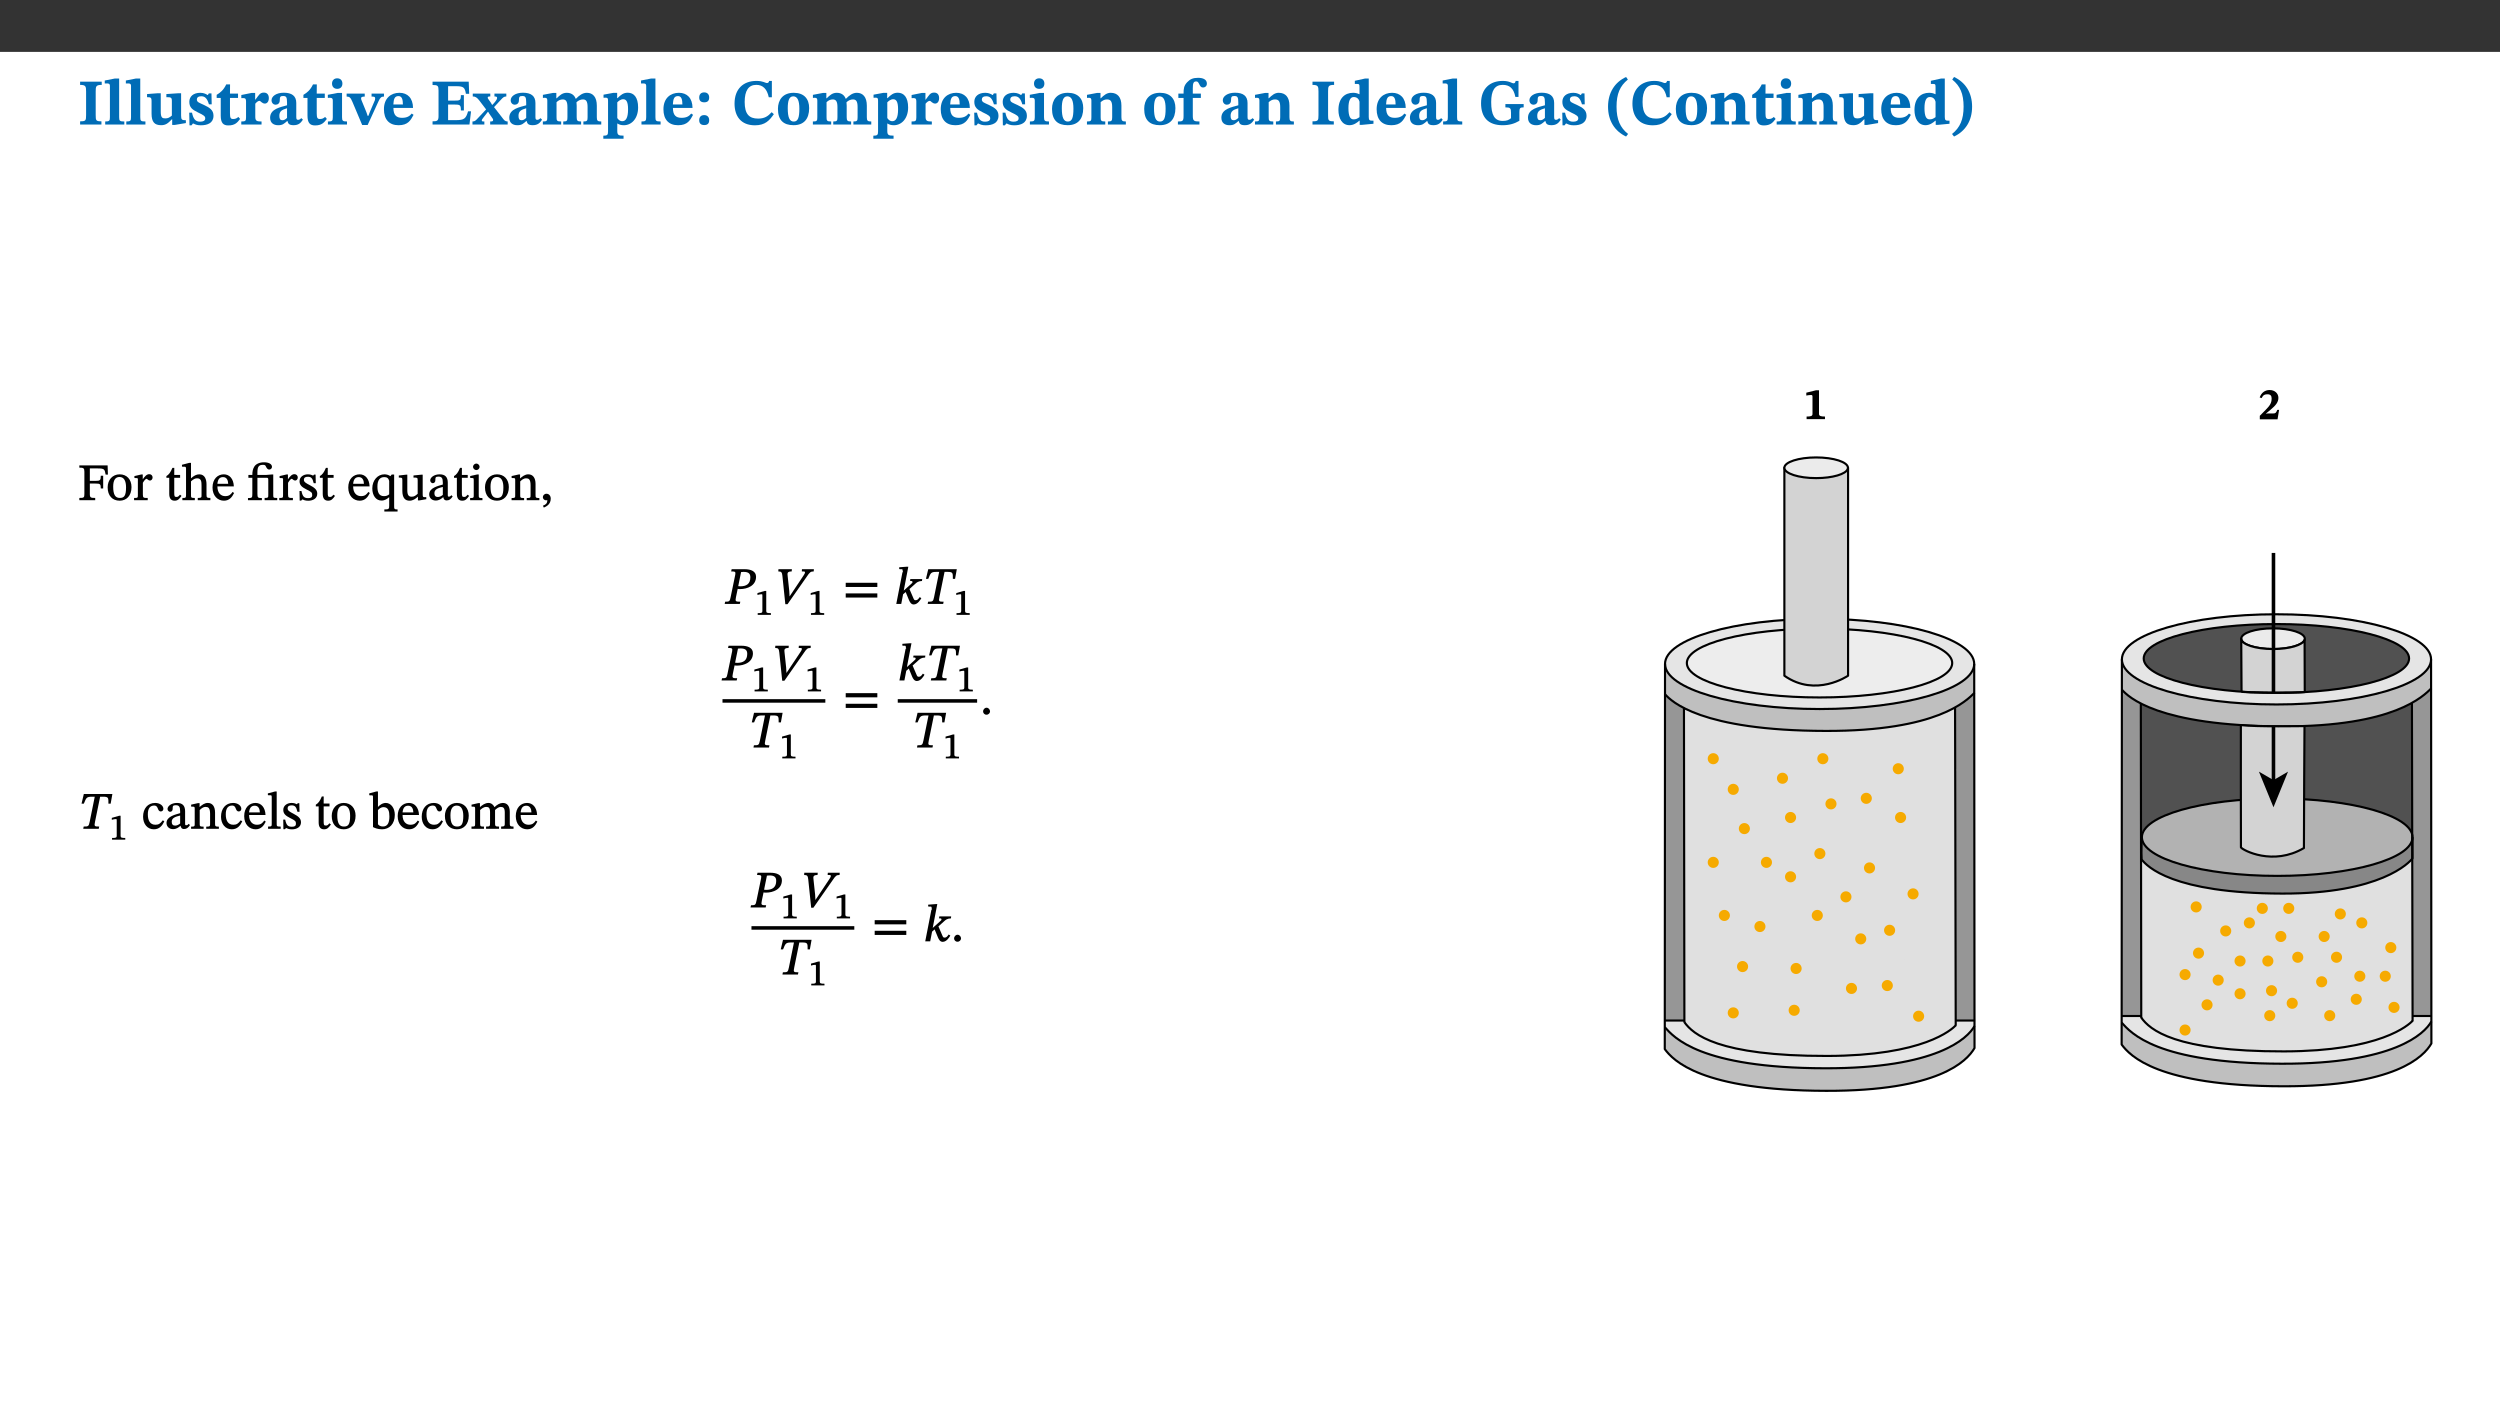 ﻿<?xml version="1.0" encoding="utf-8"?>
<svg xmlns="http://www.w3.org/2000/svg" xmlns:xlink="http://www.w3.org/1999/xlink" viewBox="0 0 960 540" version="1.1">
  <rect x="0" y="0" width="960" height="540" fill="#333333" stroke="none"/>
  <defs>
    <g>
      <symbol overflow="visible" id="glyph0-0">
        <path style="stroke:none;" d="M 7.938 -4.281 L 7.938 -4.688 C 7.938 -7.391 11.922 -9.312 11.922 -12.953 C 11.922 -15.531 9.766 -16.75 7.328 -16.75 C 4.828 -16.75 3.125 -15.234 3.125 -13.234 C 3.125 -12.062 3.594 -11.422 4.391 -11.422 C 4.984 -11.422 5.5 -11.828 5.5 -12.594 C 5.5 -13.531 4.984 -13.562 4.984 -14.375 C 4.984 -15.141 5.656 -15.641 7.109 -15.641 C 8.703 -15.641 9.688 -14.844 9.688 -12.891 C 9.688 -9.062 6.938 -8.156 6.938 -4.938 L 6.938 -4.219 L 7.938 -4.219 Z M 8.875 -1.266 C 8.875 -2.031 8.344 -2.828 7.484 -2.828 C 6.562 -2.828 6.016 -2.062 6.016 -1.266 C 6.016 -0.453 6.5 0.203 7.453 0.203 C 8.344 0.203 8.875 -0.469 8.875 -1.266 Z M 14.75 4.109 L 14.75 -19.625 L 0.25 -19.625 L 0.25 4.188 L 14.75 4.188 Z M 13.453 2.703 L 1.516 2.703 L 1.516 -18.188 L 13.453 -18.188 Z M 13.453 2.703 " />
      </symbol>
      <symbol overflow="visible" id="glyph0-1">
        <path style="stroke:none;" d="M 3.172 -3.641 C 3.172 -1.516 3.047 -1.234 0.875 -1.234 L 0.875 0 L 9.062 0 L 9.062 -1.234 C 6.969 -1.234 6.859 -1.531 6.859 -3.641 L 6.859 -12.734 C 6.859 -14.672 6.969 -15.219 9.172 -15.219 L 9.172 -16.453 L 0.875 -16.453 L 0.875 -15.219 C 3 -15.219 3.172 -14.688 3.172 -12.734 Z M 3.172 -3.641 " />
      </symbol>
      <symbol overflow="visible" id="glyph0-2">
        <path style="stroke:none;" d="M 7.812 -1.172 C 6.016 -1.172 5.828 -1.438 5.828 -2.844 L 5.828 -17.672 L 4.188 -17.672 L 0.297 -16.906 L 0.297 -15.766 C 0.297 -15.766 0.672 -15.781 1.062 -15.781 C 1.688 -15.781 2.281 -15.766 2.281 -14.812 L 2.281 -2.844 C 2.281 -1.484 2.109 -1.172 0.469 -1.172 L 0.469 0 L 7.812 0 Z M 7.812 -1.172 " />
      </symbol>
      <symbol overflow="visible" id="glyph0-3">
        <path style="stroke:none;" d="M 15.234 -1.656 L 15.094 -1.656 C 13.75 -1.656 13.406 -1.859 13.406 -3.422 L 13.406 -12.016 L 12.391 -12.016 L 7.75 -11.703 L 7.75 -10.5 C 9.391 -10.5 9.859 -10.5 9.859 -9.062 L 9.859 -3.438 C 8.953 -2.672 8.375 -2.359 7.328 -2.359 C 6.266 -2.359 5.594 -2.547 5.594 -4.906 L 5.594 -12.016 L 4.438 -12.016 L 0.328 -11.703 L 0.328 -10.5 C 1.656 -10.484 2.062 -10.5 2.062 -8.969 L 2.062 -4.188 C 2.062 -0.922 3.25 0.25 5.719 0.25 C 7.391 0.25 8.281 -0.344 9.844 -2 L 9.984 -2 L 9.984 0.156 L 10.953 0.156 L 15.234 -0.562 Z M 15.234 -1.656 " />
      </symbol>
      <symbol overflow="visible" id="glyph0-4">
        <path style="stroke:none;" d="M 0.891 -4.453 L 0.984 0.297 L 1.766 0.297 L 2.297 -0.391 L 2.484 -0.391 C 3.125 -0.078 3.797 0.297 5.328 0.297 C 7.875 0.297 10.203 -0.562 10.203 -3.375 C 10.203 -5.594 8.672 -6.5 6.547 -7.516 C 4.812 -8.344 3.812 -8.547 3.812 -9.609 C 3.812 -10.328 4.312 -10.859 5.484 -10.859 C 6.812 -10.859 7.75 -10.203 8.453 -7.75 L 9.516 -7.75 L 9.422 -11.969 L 8.422 -11.969 L 8.047 -11.344 L 7.906 -11.344 C 7.516 -11.594 6.609 -12.188 5.156 -12.188 C 2.484 -12.188 0.922 -10.797 0.922 -8.719 C 0.922 -6.547 2.109 -5.672 4.219 -4.656 C 6.547 -3.562 7.031 -3.172 7.031 -2.375 C 7.031 -1.438 6.219 -1.094 5.062 -1.094 C 3.266 -1.094 2.453 -2.125 1.953 -4.562 L 0.875 -4.562 Z M 0.891 -4.453 " />
      </symbol>
      <symbol overflow="visible" id="glyph0-5">
        <path style="stroke:none;" d="M 8.844 -2.922 C 8.25 -2.422 7.828 -2.125 6.859 -2.125 C 5.922 -2.125 5.625 -2.5 5.625 -4.312 L 5.625 -10.203 L 8.719 -10.203 L 8.719 -11.891 L 5.625 -11.891 L 5.656 -15.406 L 4.188 -15.406 C 3.172 -13.234 1.906 -12.234 0.516 -11.406 L 0.516 -10.203 L 2.078 -10.203 L 2.078 -3.438 C 2.078 -0.594 3.047 0.344 4.984 0.344 C 7.578 0.344 8.453 -0.766 9.516 -2.156 Z M 8.844 -2.922 " />
      </symbol>
      <symbol overflow="visible" id="glyph0-6">
        <path style="stroke:none;" d="M 5.828 -12.125 L 4.406 -12.125 L 0.516 -11.344 L 0.516 -10.141 C 0.516 -10.141 0.797 -10.156 1.281 -10.156 C 2.156 -10.156 2.328 -9.734 2.328 -8.844 L 2.328 -2.781 C 2.328 -1.391 2.109 -1.172 0.5 -1.172 L 0.5 0 L 8.281 0 L 8.281 -1.172 C 6.516 -1.172 5.875 -1.344 5.875 -2.953 L 5.875 -8 C 6.438 -8.656 6.969 -9.094 7.516 -9.094 C 7.906 -9.094 8.469 -8.047 9.562 -8.047 C 10.312 -8.047 11.078 -8.703 11.078 -10.141 C 11.078 -11.406 10.453 -12.266 9.172 -12.266 C 7.609 -12.266 7.234 -11.25 5.922 -9.547 L 5.828 -9.547 Z M 5.828 -12.125 " />
      </symbol>
      <symbol overflow="visible" id="glyph0-7">
        <path style="stroke:none;" d="M 7.484 -1.391 C 7.703 -0.25 8.203 0.25 9.844 0.25 C 11.703 0.25 12.547 -0.562 13.406 -1.859 L 12.812 -2.453 C 12.438 -2.078 12.016 -1.812 11.625 -1.812 C 11.109 -1.812 10.859 -1.906 10.859 -2.906 L 10.859 -8.281 C 10.859 -11 9.141 -12.219 6.047 -12.219 C 3.172 -12.219 1.359 -10.828 1.359 -9.344 C 1.359 -8.234 2.156 -7.609 2.875 -7.609 C 3.734 -7.609 4.516 -8.125 4.516 -9.266 C 4.516 -10.688 4.781 -10.953 5.781 -10.953 C 6.969 -10.953 7.312 -10.578 7.312 -8.469 L 7.312 -7.391 C 4.953 -6.688 0.812 -6.078 0.812 -2.625 C 0.812 -0.625 2.125 0.266 3.938 0.266 C 5.656 0.266 6.188 -0.344 7.328 -1.312 L 7.484 -1.312 Z M 7.312 -2.547 C 6.594 -1.859 6.141 -1.656 5.5 -1.656 C 4.734 -1.656 4.359 -2.109 4.359 -3.328 C 4.359 -5.172 5.375 -5.656 7.312 -6.25 Z M 7.312 -2.547 " />
      </symbol>
      <symbol overflow="visible" id="glyph0-8">
        <path style="stroke:none;" d="M 7.781 -1.172 C 6.125 -1.172 5.875 -1.438 5.875 -2.875 L 5.875 -12.125 L 4.141 -12.125 L 0.422 -11.422 L 0.422 -10.234 C 0.422 -10.234 0.719 -10.266 1.062 -10.266 C 1.812 -10.266 2.328 -10.234 2.328 -9.125 L 2.328 -2.797 C 2.328 -1.391 2.062 -1.172 0.453 -1.172 L 0.453 0 L 7.781 0 Z M 4.016 -17.75 C 2.75 -17.75 2.031 -16.875 2.031 -15.719 C 2.031 -14.547 2.781 -13.703 4.016 -13.703 C 5.328 -13.703 6.016 -14.547 6.016 -15.734 C 6.016 -16.875 5.328 -17.75 4.016 -17.75 Z M 4.016 -17.75 " />
      </symbol>
      <symbol overflow="visible" id="glyph0-9">
        <path style="stroke:none;" d="M 13.828 -11.891 L 9.062 -11.891 L 9.062 -10.734 C 10.016 -10.734 10.438 -10.656 10.438 -10.109 C 10.438 -9.594 10.281 -9.172 10.281 -9.172 L 10.281 -9.219 L 8.406 -4.828 L 7.828 -3.328 L 7.562 -3.328 L 7.062 -4.781 L 5.281 -9.125 C 5.125 -9.438 5.031 -9.812 5.031 -10.109 C 5.031 -10.531 5.422 -10.734 6.438 -10.734 L 6.438 -11.891 L -0.516 -11.891 L -0.516 -10.734 C 0.469 -10.734 0.984 -10.484 1.688 -8.75 L 5.453 0.172 L 7.562 0.172 L 11.766 -9.016 C 12.391 -10.406 12.844 -10.734 13.828 -10.734 Z M 13.828 -11.891 " />
      </symbol>
      <symbol overflow="visible" id="glyph0-10">
        <path style="stroke:none;" d="M 11.469 -4.219 C 10.656 -3.203 9.672 -2.578 7.734 -2.578 C 5.625 -2.578 4.438 -3.547 4.438 -6.375 L 11.969 -6.375 C 11.922 -10.188 9.859 -12.188 6.734 -12.188 C 3.516 -12.188 0.797 -10.141 0.797 -5.875 C 0.797 -1.938 2.797 0.266 6.422 0.266 C 10.094 0.266 11.078 -1.703 12.172 -3.719 Z M 4.406 -7.609 C 4.516 -10.016 5 -10.922 6.391 -10.922 C 7.703 -10.922 8.078 -9.641 8.078 -7.703 L 4.406 -7.703 Z M 4.406 -7.609 " />
      </symbol>
      <symbol overflow="visible" id="glyph0-11">
        <path style="stroke:none;" d="M 15.656 -5.062 L 14.5 -5.062 C 13.703 -2.234 13.016 -1.688 9.766 -1.688 L 6.844 -1.688 L 6.844 -7.688 L 9.047 -7.688 C 11.516 -7.688 11.75 -7.531 11.75 -5.406 L 12.906 -5.406 L 12.906 -11.297 L 11.75 -11.297 C 11.75 -9.266 11.516 -9.188 9.047 -9.188 L 6.844 -9.188 L 6.844 -14.719 L 10.109 -14.719 C 12.859 -14.719 13.312 -14.094 13.672 -11.797 L 14.938 -11.797 L 14.766 -16.453 L 0.875 -16.453 L 0.875 -15.188 C 2.906 -15.188 3.172 -14.891 3.172 -13.031 L 3.172 -3.203 C 3.172 -1.359 2.547 -1.234 0.875 -1.234 L 0.875 0 L 15.047 0 Z M 15.656 -5.062 " />
      </symbol>
      <symbol overflow="visible" id="glyph0-12">
        <path style="stroke:none;" d="M 13.359 -0.078 L 13.359 -1.172 C 12.344 -1.172 11.969 -1.688 11.219 -2.703 L 8.125 -6.688 L 10.922 -9.688 C 11.578 -10.406 12 -10.781 12.844 -10.781 L 12.844 -11.891 L 8.281 -11.891 L 8.281 -10.781 C 8.969 -10.781 9.297 -10.656 9.297 -10.281 C 9.297 -9.891 9.25 -9.641 8.453 -8.625 L 7.516 -7.578 L 7.359 -7.578 L 6.938 -8.328 C 5.891 -9.859 5.703 -9.969 5.703 -10.328 C 5.703 -10.734 6 -10.781 6.688 -10.781 L 6.688 -11.891 L -0.047 -11.891 L -0.047 -10.781 C 0.938 -10.781 1.562 -10.406 2.453 -9.25 L 5.078 -5.797 L 1.906 -2.422 C 1.047 -1.484 0.719 -1.172 -0.156 -1.172 L -0.156 0 L 4.406 0 L 4.406 -1.172 C 3.641 -1.172 3.422 -1.219 3.422 -1.531 C 3.422 -1.906 3.672 -2.188 4.156 -2.828 L 5.75 -4.875 L 5.875 -4.875 L 6.312 -4.141 L 7.516 -2.406 C 7.688 -2.188 7.781 -1.984 7.781 -1.766 C 7.781 -1.266 7.484 -1.172 6.641 -1.172 L 6.641 0 L 13.359 0 Z M 13.359 -0.078 " />
      </symbol>
      <symbol overflow="visible" id="glyph0-13">
        <path style="stroke:none;" d="M 13.609 -7.266 C 13.609 -7.734 13.578 -8.172 13.531 -8.547 C 14.172 -9.188 15.062 -9.641 15.984 -9.641 C 17.156 -9.641 17.797 -9.047 17.797 -6.719 L 17.797 -2.844 C 17.797 -1.469 17.641 -1.172 16.188 -1.172 L 16.188 0 L 23.047 0 L 23.047 -1.172 C 21.609 -1.172 21.344 -1.484 21.344 -2.844 L 21.344 -7.266 C 21.344 -10.531 19.844 -12.188 17.516 -12.188 C 15.859 -12.188 14.578 -11.156 13.375 -9.938 L 13.203 -9.938 C 12.688 -11.453 11.375 -12.188 9.781 -12.188 C 8.047 -12.188 7.016 -11.125 5.953 -10.094 L 5.797 -10.094 L 5.797 -12.125 L 4.453 -12.125 L 0.641 -11.406 L 0.641 -10.234 C 0.641 -10.234 0.891 -10.266 1.312 -10.266 C 2 -10.266 2.328 -10.141 2.328 -9.219 L 2.328 -2.844 C 2.328 -1.484 2.25 -1.172 0.625 -1.172 L 0.625 0 L 7.656 0 L 7.656 -1.172 C 6.016 -1.172 5.875 -1.484 5.875 -2.844 L 5.875 -8.578 C 6.547 -9.25 7.328 -9.641 8.234 -9.641 C 9.391 -9.641 10.062 -9.047 10.062 -6.719 L 10.062 -2.844 C 10.062 -1.469 9.938 -1.172 8.453 -1.172 L 8.453 0 L 15.312 0 L 15.312 -1.172 C 13.875 -1.172 13.609 -1.484 13.609 -2.844 Z M 13.609 -7.266 " />
      </symbol>
      <symbol overflow="visible" id="glyph0-14">
        <path style="stroke:none;" d="M 5.656 -12.172 L 4.234 -12.172 L 0.422 -11.469 L 0.422 -10.281 C 0.422 -10.281 0.891 -10.312 1.219 -10.312 C 2.031 -10.312 2.156 -10.062 2.156 -9.062 L 2.156 2.609 C 2.156 3.984 1.906 4.281 0.344 4.281 L 0.344 5.453 L 8.109 5.453 L 8.109 4.266 C 6.172 4.266 5.703 4.047 5.703 2.422 L 5.703 -0.375 L 5.797 -0.375 C 6.547 0.094 7.281 0.266 8.234 0.266 C 11.219 0.266 13.703 -2.328 13.703 -6.547 C 13.703 -10.438 12.094 -12.219 9.719 -12.219 C 8.078 -12.219 7.062 -11.406 5.797 -10.141 L 5.656 -10.141 Z M 5.703 -8.531 C 6.219 -9.047 6.984 -9.719 7.984 -9.719 C 9.188 -9.719 9.844 -8.703 9.844 -5.844 C 9.844 -2.375 8.891 -1.281 7.609 -1.281 C 6.609 -1.281 6.047 -1.984 5.703 -2.5 Z M 5.703 -8.531 " />
      </symbol>
      <symbol overflow="visible" id="glyph0-15">
        <path style="stroke:none;" d="M 5.594 -10.328 C 5.625 -11.516 4.938 -12.344 3.688 -12.344 C 2.359 -12.344 1.766 -11.516 1.766 -10.359 C 1.766 -9.188 2.406 -8.531 3.688 -8.531 C 4.984 -8.531 5.578 -9.141 5.594 -10.328 Z M 5.594 -1.609 C 5.625 -2.797 4.938 -3.625 3.688 -3.625 C 2.359 -3.625 1.766 -2.797 1.766 -1.641 C 1.766 -0.469 2.406 0.203 3.688 0.203 C 4.984 0.203 5.578 -0.422 5.594 -1.609 Z M 5.594 -1.609 " />
      </symbol>
      <symbol overflow="visible" id="glyph0-16">
        <path style="stroke:none;" d="M 15.359 -4.734 C 13.922 -3.141 12.594 -2.281 10.156 -2.281 C 6.672 -2.281 5 -4.047 5 -8.672 C 5 -13.016 6.469 -15.234 9.469 -15.234 C 12 -15.234 13.578 -13.656 14.25 -10.484 L 15.438 -10.484 L 15.438 -16.75 L 14.391 -16.75 C 14.281 -16.281 14.125 -15.938 13.578 -15.938 C 12.844 -15.938 12.141 -16.75 9.516 -16.75 C 4.531 -16.75 1.109 -13.734 1.109 -8.031 C 1.109 -3.219 3.547 0.297 8.953 0.297 C 12.906 0.297 14.516 -1.594 16.203 -3.984 Z M 15.359 -4.734 " />
      </symbol>
      <symbol overflow="visible" id="glyph0-17">
        <path style="stroke:none;" d="M 6.859 -12.188 C 2.703 -12.188 0.797 -9.484 0.797 -6.016 C 0.797 -1.703 2.906 0.25 6.797 0.25 C 10.688 0.25 12.781 -2.062 12.781 -6.297 C 12.781 -9.859 10.828 -12.188 6.859 -12.188 Z M 6.672 -10.828 C 8.297 -10.828 9.016 -9.188 9.016 -6.094 C 9.016 -2.672 8.5 -1.141 6.859 -1.141 C 5.25 -1.141 4.562 -2.719 4.562 -6.266 C 4.562 -9.094 5.078 -10.828 6.672 -10.828 Z M 6.672 -10.828 " />
      </symbol>
      <symbol overflow="visible" id="glyph0-18">
        <path style="stroke:none;" d="M 13.859 -7.266 C 13.859 -10.531 12.344 -12.188 9.734 -12.188 C 8.25 -12.188 7.188 -11.297 5.953 -10.094 L 5.828 -10.094 L 5.828 -12.125 L 4.453 -12.125 L 0.641 -11.406 L 0.641 -10.234 C 0.641 -10.234 0.891 -10.266 1.312 -10.266 C 2 -10.266 2.328 -10.141 2.328 -9.219 L 2.328 -2.844 C 2.328 -1.484 2.25 -1.172 0.625 -1.172 L 0.625 0 L 7.656 0 L 7.656 -1.172 C 6.016 -1.172 5.891 -1.484 5.891 -2.844 L 5.891 -8.594 C 6.609 -9.188 7.281 -9.641 8.297 -9.641 C 9.609 -9.641 10.312 -9.047 10.312 -6.719 L 10.312 -2.844 C 10.312 -1.469 10.141 -1.172 8.672 -1.172 L 8.672 0 L 15.562 0 L 15.562 -1.172 C 14.125 -1.172 13.859 -1.484 13.859 -2.844 Z M 13.859 -7.266 " />
      </symbol>
      <symbol overflow="visible" id="glyph0-19">
        <path style="stroke:none;" d="M 0.328 -11.797 L 0.328 -10.203 L 2.328 -10.203 L 2.328 -3.391 C 2.328 -1.312 2 -1.172 0.156 -1.172 L 0.156 0 L 8.422 0 L 8.422 -1.172 C 6.297 -1.172 5.875 -1.406 5.875 -3.391 L 5.875 -10.203 L 8.969 -10.203 L 8.969 -11.891 L 5.875 -11.891 L 5.875 -13.953 C 5.875 -15.891 6.172 -16.547 7.141 -16.547 C 7.578 -16.547 7.859 -16.5 8.297 -15.594 C 8.75 -14.625 9.062 -14.219 9.844 -14.219 C 10.5 -14.219 11.281 -14.688 11.281 -15.719 C 11.281 -17.344 9.734 -17.938 7.906 -17.938 C 5.953 -17.938 4.812 -17.422 3.719 -16.25 C 2.453 -14.922 2.328 -13.734 2.328 -11.891 L 0.328 -11.891 Z M 0.328 -11.797 " />
      </symbol>
      <symbol overflow="visible" id="glyph0-20">
        <path style="stroke:none;" d="M 14.25 -0.375 L 14.25 -1.484 L 13.734 -1.484 C 12.812 -1.484 12.438 -1.641 12.438 -2.906 L 12.438 -17.672 L 11.047 -17.672 L 7.094 -16.797 L 7.094 -15.594 C 7.094 -15.594 7.562 -15.594 7.812 -15.594 C 8.75 -15.594 8.891 -15.469 8.891 -14.375 L 8.891 -11.641 L 8.828 -11.641 C 8 -12.047 7.188 -12.188 6.422 -12.188 C 3.297 -12.188 0.797 -10.141 0.797 -5.578 C 0.797 -2.406 2.188 0.25 5.031 0.25 C 6.672 0.25 7.906 -0.672 8.797 -1.469 L 8.953 -1.469 L 8.953 0.125 L 9.812 0.125 L 14.25 -0.297 Z M 8.891 -2.844 C 8.078 -2.281 7.578 -1.984 6.609 -1.984 C 5.297 -1.984 4.641 -3.203 4.641 -6.312 C 4.641 -9.297 5.406 -10.562 6.672 -10.562 C 8.031 -10.562 8.672 -9.672 8.891 -8.766 Z M 8.891 -2.844 " />
      </symbol>
      <symbol overflow="visible" id="glyph0-21">
        <path style="stroke:none;" d="M 17.469 -7.859 L 10.453 -7.859 L 10.453 -6.594 C 12.344 -6.594 12.609 -6.297 12.609 -4.516 L 12.609 -2.422 C 11.672 -1.656 10.859 -1.391 9.391 -1.391 C 6.25 -1.391 5 -3.719 5 -8.625 C 5 -13.016 6.344 -15.234 9.422 -15.234 C 12.016 -15.234 13.625 -13.953 14.281 -10.609 L 15.484 -10.609 L 15.484 -16.75 L 14.391 -16.75 C 14.281 -16.188 14.094 -15.828 13.578 -15.828 C 12.906 -15.828 12.062 -16.75 9.438 -16.75 C 4.688 -16.75 1.109 -14 1.109 -8.172 C 1.109 -2.844 3.766 0.266 9.391 0.266 C 12.125 0.266 14.031 -0.391 15.828 -1.438 L 15.828 -4.766 C 15.828 -6.312 16.078 -6.594 17.469 -6.594 Z M 17.469 -7.859 " />
      </symbol>
      <symbol overflow="visible" id="glyph0-22">
        <path style="stroke:none;" d="M 1.734 -6.859 C 1.734 -1.406 4.312 2.547 8.656 4.609 L 9.422 3.625 C 6.391 1.188 5 -1.891 5 -6.859 C 5 -11.797 6.312 -14.812 9.344 -17.266 L 8.656 -18.266 C 4.312 -16.234 1.734 -12.266 1.734 -6.859 Z M 1.734 -6.859 " />
      </symbol>
      <symbol overflow="visible" id="glyph0-23">
        <path style="stroke:none;" d="M 8.25 -6.859 C 8.25 -12.266 5.672 -16.234 1.312 -18.266 L 0.625 -17.266 C 3.672 -14.812 4.984 -11.797 4.984 -6.859 C 4.984 -1.891 3.594 1.188 0.547 3.625 L 1.312 4.609 C 5.672 2.547 8.25 -1.406 8.25 -6.859 Z M 8.25 -6.859 " />
      </symbol>
      <symbol overflow="visible" id="glyph1-0">
        <path style="stroke:none;" d="M 6.5 -3.5 L 6.5 -3.828 C 6.5 -6 9.703 -7.547 9.703 -10.484 C 9.703 -12.547 7.844 -13.594 5.891 -13.594 C 3.891 -13.594 2.375 -12.312 2.375 -10.703 C 2.375 -9.766 2.891 -9.188 3.531 -9.188 C 4 -9.188 4.547 -9.562 4.547 -10.188 C 4.547 -10.938 4.125 -10.953 4.125 -11.609 C 4.125 -12.234 4.547 -12.578 5.719 -12.578 C 7 -12.578 7.656 -12 7.656 -10.422 C 7.656 -7.344 5.438 -6.609 5.438 -4.031 L 5.438 -3.391 L 6.5 -3.391 Z M 7.25 -1.078 C 7.25 -1.688 6.719 -2.391 6.016 -2.391 C 5.281 -2.391 4.703 -1.719 4.703 -1.078 C 4.703 -0.422 5.219 0.156 6 0.156 C 6.719 0.156 7.25 -0.438 7.25 -1.078 Z M 11.969 3.25 L 11.969 -15.891 L 0.062 -15.891 L 0.062 3.359 L 11.969 3.359 Z M 10.812 2.047 L 1.328 2.047 L 1.328 -14.625 L 10.672 -14.625 L 10.672 2.047 Z M 10.812 2.047 " />
      </symbol>
      <symbol overflow="visible" id="glyph1-1">
        <path style="stroke:none;" d="M 11.547 -9.938 L 11.438 -13.344 L 0.578 -13.344 L 0.578 -12.484 C 2.156 -12.484 2.516 -12.328 2.516 -10.953 L 2.516 -2.438 C 2.516 -0.953 2.328 -0.859 0.578 -0.859 L 0.578 0 L 6.672 0 L 6.672 -0.859 C 5 -0.859 4.609 -0.953 4.609 -2.312 L 4.609 -6.375 L 6.828 -6.375 C 8.547 -6.375 8.812 -6.234 8.812 -4.5 L 9.734 -4.5 L 9.734 -9.391 L 8.812 -9.391 C 8.812 -7.625 8.547 -7.406 6.828 -7.406 L 4.609 -7.406 L 4.609 -12.188 L 7.656 -12.188 C 10.266 -12.188 10.297 -11.828 10.672 -9.828 L 11.578 -9.828 Z M 11.547 -9.938 " />
      </symbol>
      <symbol overflow="visible" id="glyph1-2">
        <path style="stroke:none;" d="M 5.141 -9.922 C 2.453 -9.922 0.531 -7.828 0.531 -4.938 C 0.531 -1.719 2.344 0.203 5.141 0.203 C 7.734 0.203 9.688 -1.672 9.688 -5.016 C 9.688 -7.969 7.875 -9.922 5.141 -9.922 Z M 5.062 -8.906 C 6.828 -8.906 7.594 -7.375 7.594 -4.922 C 7.594 -1.672 6.859 -0.859 5.219 -0.859 C 3.5 -0.844 2.656 -2.031 2.656 -5.203 C 2.656 -7.75 3.547 -8.906 5.062 -8.906 Z M 5.062 -8.906 " />
      </symbol>
      <symbol overflow="visible" id="glyph1-3">
        <path style="stroke:none;" d="M 3.641 -9.859 L 3.172 -9.859 L 0.562 -9.25 L 0.562 -8.562 L 0.781 -8.484 C 0.781 -8.484 0.922 -8.484 1.312 -8.484 C 2.031 -8.484 1.891 -8.25 1.891 -7.531 L 1.891 -2.047 C 1.891 -0.938 1.891 -0.844 0.438 -0.844 L 0.438 0 L 5.672 0 L 5.672 -0.844 C 4.062 -0.844 3.812 -0.891 3.812 -2.156 L 3.812 -6.672 C 4.25 -7.406 4.797 -8.203 5.266 -8.203 C 5.5 -8.203 5.891 -7.531 6.547 -7.531 C 7 -7.531 7.547 -7.969 7.547 -8.719 C 7.547 -9.406 7.047 -9.984 6.281 -9.984 C 5.312 -9.984 4.625 -9.25 3.625 -7.812 L 3.766 -7.812 L 3.766 -9.859 Z M 3.641 -9.859 " />
      </symbol>
      <symbol overflow="visible" id="glyph1-4">
        <path style="stroke:none;" d="M 5.734 -2.016 C 5.234 -1.453 5.078 -1.234 4.438 -1.234 C 3.672 -1.234 3.609 -1.578 3.609 -2.984 L 3.609 -8.594 L 5.859 -8.594 L 5.859 -9.688 L 3.609 -9.688 L 3.625 -12.406 L 2.906 -12.406 C 2.125 -10.578 1.578 -9.844 0.594 -9.25 L 0.594 -8.594 L 1.688 -8.594 L 1.688 -2.438 C 1.688 -0.641 2.406 0.203 3.75 0.203 C 5.016 0.203 5.516 -0.438 6.391 -1.641 L 5.812 -2.109 Z M 5.734 -2.016 " />
      </symbol>
      <symbol overflow="visible" id="glyph1-5">
        <path style="stroke:none;" d="M 3.719 -7.188 C 4.703 -8.094 5.344 -8.391 6.109 -8.391 C 7.734 -8.391 7.812 -7.125 7.812 -5.5 L 7.812 -2.047 C 7.812 -1.094 7.875 -0.844 6.359 -0.844 L 6.359 0 L 11.203 0 L 11.203 -0.844 C 9.828 -0.844 9.719 -1.078 9.719 -2.125 L 9.719 -6.094 C 9.719 -7.734 9.219 -9.922 6.938 -9.922 C 5.875 -9.922 4.859 -9.422 3.641 -8.281 L 3.766 -8.281 L 3.766 -14.328 L 3.109 -14.328 L 0.297 -13.594 L 0.297 -12.922 L 0.516 -12.844 C 0.516 -12.844 0.703 -12.844 1.016 -12.844 C 1.547 -12.844 1.859 -12.875 1.859 -12.172 L 1.859 -1.969 C 1.859 -0.859 1.641 -0.844 0.453 -0.844 L 0.453 0 L 5.234 0 L 5.234 -0.844 C 3.75 -0.844 3.766 -1.016 3.766 -2.047 L 3.766 -7.219 Z M 3.719 -7.188 " />
      </symbol>
      <symbol overflow="visible" id="glyph1-6">
        <path style="stroke:none;" d="M 8.172 -3.062 C 7.531 -2.234 7.016 -1.547 5.406 -1.547 C 3.812 -1.547 2.406 -2.672 2.406 -5.297 L 8.719 -5.297 C 8.609 -8.203 7.047 -9.922 4.875 -9.922 C 2.547 -9.922 0.531 -8.188 0.531 -4.859 C 0.531 -1.656 2.531 0.203 4.922 0.203 C 6.969 0.203 8.047 -1.172 8.812 -2.75 L 8.234 -3.172 Z M 2.391 -6.156 C 2.547 -8.016 3.234 -8.859 4.578 -8.859 C 6 -8.859 6.516 -7.625 6.547 -6.297 L 2.406 -6.297 Z M 2.391 -6.156 " />
      </symbol>
      <symbol overflow="visible" id="glyph1-7">
        <path style="stroke:none;" d="M 11.328 -0.844 C 9.906 -0.844 9.922 -1 9.922 -2.125 L 9.922 -9.859 L 9.281 -9.859 L 7.156 -9.688 L 3.844 -9.688 L 3.844 -10.75 C 3.844 -12.953 4.516 -13.562 5.891 -13.562 C 6.578 -13.562 6.891 -13.5 7.109 -12.922 C 7.375 -12.328 7.766 -11.75 8.359 -11.75 C 8.969 -11.75 9.438 -12.234 9.438 -12.797 C 9.438 -13.906 8.125 -14.547 6.391 -14.547 C 4.484 -14.547 3.203 -13.781 2.672 -12.922 C 2.109 -12.031 1.891 -11.078 1.891 -9.688 L 0.375 -9.688 L 0.375 -8.594 L 1.891 -8.594 L 1.891 -2.484 C 1.891 -0.938 1.812 -0.812 0.219 -0.812 L 0.219 0 L 5.562 0 L 5.562 -0.812 C 4.047 -0.812 3.844 -0.953 3.844 -2.484 L 3.844 -8.594 L 7.594 -8.594 C 7.969 -8.484 8.016 -8.312 8.016 -7.656 L 8.016 -2.125 C 8.016 -1.078 8.062 -0.844 6.609 -0.844 L 6.609 0 L 11.453 0 L 11.453 -0.844 Z M 11.328 -0.844 " />
      </symbol>
      <symbol overflow="visible" id="glyph1-8">
        <path style="stroke:none;" d="M 0.641 -3.391 L 0.703 0.156 L 1.297 0.156 L 1.719 -0.297 C 2.234 -0.078 2.828 0.219 3.984 0.219 C 5.781 0.219 7.453 -0.625 7.453 -2.484 C 7.453 -3.969 6.438 -4.797 4.625 -5.75 C 2.953 -6.609 2.328 -7.016 2.328 -7.797 C 2.328 -8.688 2.906 -8.984 3.828 -8.984 C 5.047 -8.984 5.641 -8.531 6.094 -6.516 L 6.891 -6.516 L 6.812 -9.828 L 6.219 -9.828 L 5.875 -9.406 L 5.938 -9.406 C 5.438 -9.641 4.844 -9.922 3.844 -9.922 C 2.125 -9.922 0.656 -8.906 0.656 -7.266 C 0.656 -5.797 1.516 -5.016 3.328 -4.109 L 3.422 -4.062 C 5.281 -3.141 5.516 -2.891 5.516 -1.953 C 5.516 -1.016 4.938 -0.781 3.938 -0.781 C 2.469 -0.781 1.828 -1.328 1.391 -3.531 L 0.641 -3.531 Z M 0.641 -3.391 " />
      </symbol>
      <symbol overflow="visible" id="glyph1-9">
        <path style="stroke:none;" d="M 10.219 4.266 L 10.219 3.562 C 8.984 3.562 8.906 3.359 8.906 2.344 L 8.906 -9.844 L 7.969 -9.844 L 7.469 -9.219 C 6.75 -9.703 6 -9.922 5.156 -9.922 C 2.625 -9.922 0.516 -7.688 0.516 -4.5 C 0.516 -1.734 1.969 0.156 4.047 0.156 C 5.344 0.156 6.281 -0.516 7.109 -1.25 L 7 -1.25 L 7 2.125 C 7 3.359 6.891 3.562 5.141 3.562 L 5.141 4.375 L 10.219 4.375 Z M 7.031 -2.266 C 6.469 -1.812 5.969 -1.547 5 -1.547 C 3.016 -1.547 2.484 -3.094 2.484 -5.266 C 2.484 -7.75 3.469 -8.859 5.141 -8.859 C 6.203 -8.859 6.734 -8.406 7 -7.406 L 7 -2.234 Z M 7.031 -2.266 " />
      </symbol>
      <symbol overflow="visible" id="glyph1-10">
        <path style="stroke:none;" d="M 10.75 -1.156 L 10.562 -1.156 C 9.609 -1.156 9.484 -1.156 9.484 -2.328 L 9.484 -9.781 L 8.891 -9.781 L 5.953 -9.484 L 5.953 -8.672 C 7.375 -8.672 7.562 -8.688 7.562 -7.625 L 7.562 -2.453 C 6.812 -1.797 6.281 -1.328 5.266 -1.328 C 4.219 -1.328 3.578 -1.797 3.578 -3.828 L 3.578 -9.781 L 3.031 -9.781 L 0.312 -9.469 L 0.312 -8.672 C 1.531 -8.641 1.672 -8.688 1.672 -7.609 L 1.672 -3.562 C 1.672 -0.859 2.766 0.203 4.422 0.203 C 5.703 0.203 6.719 -0.438 7.734 -1.438 L 7.656 -1.438 L 7.656 0.094 L 8.234 0.094 L 10.875 -0.375 L 10.875 -1.156 Z M 10.75 -1.156 " />
      </symbol>
      <symbol overflow="visible" id="glyph1-11">
        <path style="stroke:none;" d="M 6 -1.359 C 6.109 -0.484 6.453 0.094 7.328 0.094 C 8.344 0.094 8.906 -0.359 9.641 -1.422 L 9.156 -1.906 C 8.812 -1.516 8.625 -1.359 8.25 -1.359 C 7.828 -1.359 7.766 -1.375 7.766 -2.188 L 7.766 -6.719 C 7.766 -8.781 6.828 -9.922 4.656 -9.922 C 2.484 -9.922 1.016 -8.703 1.016 -7.594 C 1.016 -6.938 1.594 -6.516 1.984 -6.516 C 2.547 -6.516 2.984 -6.938 2.984 -7.547 C 2.984 -8.75 3.062 -9.047 4.203 -9.047 C 5.406 -9.047 5.859 -8.5 5.859 -6.766 L 5.859 -6 C 4.281 -5.5 0.625 -4.844 0.625 -2.219 C 0.625 -0.938 1.594 0.141 3.125 0.141 C 4.406 0.141 5.203 -0.453 6.094 -1.234 L 6.016 -1.234 Z M 5.891 -2.047 C 5.219 -1.5 4.609 -1.219 3.938 -1.219 C 3.094 -1.219 2.625 -1.688 2.625 -2.688 C 2.625 -4.25 4.188 -4.656 5.859 -5.078 L 5.859 -2.016 Z M 5.891 -2.047 " />
      </symbol>
      <symbol overflow="visible" id="glyph1-12">
        <path style="stroke:none;" d="M 2.891 -14.062 C 2.188 -14.062 1.609 -13.406 1.609 -12.812 C 1.609 -12.188 2.219 -11.547 2.891 -11.547 C 3.578 -11.547 4.141 -12.188 4.141 -12.812 C 4.141 -13.406 3.578 -14.062 2.891 -14.062 Z M 5.125 -0.812 C 3.781 -0.812 3.812 -0.969 3.812 -2.125 L 3.812 -9.859 L 3.172 -9.859 L 0.516 -9.281 L 0.516 -8.594 L 0.734 -8.5 C 0.734 -8.5 0.875 -8.5 1.156 -8.5 C 1.734 -8.5 1.891 -8.547 1.891 -7.688 L 1.891 -2.125 C 1.891 -1 1.969 -0.812 0.5 -0.812 L 0.5 0 L 5.234 0 L 5.234 -0.812 Z M 5.125 -0.812 " />
      </symbol>
      <symbol overflow="visible" id="glyph1-13">
        <path style="stroke:none;" d="M 9.703 -6.234 C 9.703 -8.531 8.719 -9.922 6.906 -9.922 C 5.656 -9.922 4.688 -9.156 3.641 -8.25 L 3.75 -8.25 L 3.766 -9.859 L 3.188 -9.859 L 0.516 -9.266 L 0.516 -8.562 L 0.734 -8.484 C 0.734 -8.484 0.859 -8.484 1.188 -8.484 C 1.734 -8.484 1.891 -8.453 1.891 -7.734 L 1.891 -2.125 C 1.891 -1.016 1.969 -0.812 0.5 -0.812 L 0.5 0 L 5.312 0 L 5.312 -0.812 C 3.766 -0.812 3.812 -1.016 3.812 -2.125 L 3.812 -7.188 C 4.359 -7.703 5.016 -8.391 6.094 -8.391 C 7 -8.391 7.797 -8.125 7.797 -5.734 L 7.797 -2.125 C 7.797 -1.016 7.875 -0.812 6.312 -0.812 L 6.312 0 L 11.172 0 L 11.172 -0.812 C 9.719 -0.812 9.703 -1.016 9.703 -2.125 Z M 9.703 -6.234 " />
      </symbol>
      <symbol overflow="visible" id="glyph1-14">
        <path style="stroke:none;" d="M 1.469 2.828 C 2.266 2.469 4.062 1.672 4.062 -0.578 C 4.062 -1.672 3.406 -2.469 2.406 -2.469 C 1.609 -2.469 1.031 -1.797 1.031 -1.156 C 1.031 -0.578 1.5 0.047 2.266 0.047 C 2.484 0.047 2.672 0 2.75 -0.016 C 2.75 1.422 1.969 1.75 1.062 2.125 L 1.422 2.875 Z M 1.469 2.828 " />
      </symbol>
      <symbol overflow="visible" id="glyph1-15">
        <path style="stroke:none;" d="M 8.031 -3.172 C 7.125 -2.016 6.547 -1.547 5.266 -1.547 C 3.203 -1.547 2.344 -3.125 2.344 -5.562 C 2.344 -7.844 3.203 -8.922 4.828 -8.922 C 6.531 -8.922 5.875 -6.656 7.344 -6.656 C 7.906 -6.656 8.312 -7.094 8.312 -7.672 C 8.312 -8.828 7.031 -9.922 5.156 -9.922 C 2.297 -9.922 0.516 -7.75 0.516 -4.625 C 0.516 -1.859 2.156 0.203 4.641 0.203 C 6.766 0.203 7.875 -1.172 8.672 -2.844 L 8.094 -3.266 Z M 8.031 -3.172 " />
      </symbol>
      <symbol overflow="visible" id="glyph1-16">
        <path style="stroke:none;" d="M 5.172 -0.844 C 3.75 -0.844 3.766 -0.969 3.766 -2.125 L 3.766 -14.328 L 3.141 -14.328 L 0.375 -13.594 L 0.375 -12.953 L 0.594 -12.875 C 0.594 -12.875 0.812 -12.875 1.156 -12.875 C 1.656 -12.875 1.859 -12.953 1.859 -12.125 L 1.859 -2.125 C 1.859 -1.016 1.906 -0.844 0.453 -0.844 L 0.453 0 L 5.297 0 L 5.297 -0.844 Z M 5.172 -0.844 " />
      </symbol>
      <symbol overflow="visible" id="glyph1-17">
        <path style="stroke:none;" d="M 3.25 -14.328 L 2.734 -14.328 L 0.016 -13.594 L 0.016 -12.922 L 0.234 -12.844 C 0.234 -12.844 0.391 -12.844 0.719 -12.844 C 1.469 -12.844 1.453 -12.812 1.453 -11.906 L 1.453 -0.656 C 1.969 -0.375 3.234 0.203 4.922 0.203 C 7.688 0.203 9.828 -1.797 9.828 -5.359 C 9.828 -7.953 8.344 -9.922 6.375 -9.922 C 5.047 -9.922 3.906 -9.031 3.234 -8.234 L 3.359 -8.234 L 3.359 -14.328 Z M 3.328 -7.125 C 3.688 -7.609 4.484 -8.312 5.5 -8.312 C 7.391 -8.312 7.75 -6.641 7.75 -4.719 C 7.75 -2.516 7.172 -0.875 5.281 -0.875 C 4.219 -0.875 3.703 -1.312 3.359 -1.734 L 3.359 -7.172 Z M 3.328 -7.125 " />
      </symbol>
      <symbol overflow="visible" id="glyph1-18">
        <path style="stroke:none;" d="M 3.766 -7.156 C 4.344 -7.688 5.141 -8.391 6.172 -8.391 C 7.094 -8.391 7.625 -8.062 7.625 -6.375 L 7.625 -2.438 C 7.625 -1.031 7.656 -0.844 6.094 -0.844 L 6.094 0 L 11.078 0 L 11.078 -0.844 C 9.516 -0.844 9.547 -1.062 9.547 -2.438 L 9.547 -7.219 C 10.156 -7.75 10.891 -8.391 11.719 -8.391 C 12.656 -8.391 13.281 -8.062 13.281 -6.25 L 13.281 -2.438 C 13.281 -1.219 13.375 -0.844 11.875 -0.844 L 11.875 0 L 16.641 0 L 16.641 -0.844 C 15.141 -0.844 15.203 -1.172 15.203 -2.438 L 15.203 -6.5 C 15.203 -8.906 14.062 -9.922 12.516 -9.922 C 11.453 -9.922 10.344 -9.297 9.281 -8.266 L 9.344 -8.266 C 8.984 -9.078 8.188 -9.922 7.047 -9.922 C 5.703 -9.922 4.688 -9.141 3.641 -8.25 L 3.75 -8.25 L 3.75 -9.859 L 3.141 -9.859 L 0.516 -9.266 L 0.516 -8.562 L 0.734 -8.484 C 0.734 -8.484 0.891 -8.484 1.188 -8.484 C 1.75 -8.484 1.891 -8.422 1.891 -7.703 L 1.891 -2.125 C 1.891 -0.938 1.891 -0.844 0.5 -0.844 L 0.5 0 L 5.297 0 L 5.297 -0.844 C 3.938 -0.844 3.812 -0.938 3.812 -2.047 L 3.812 -7.172 Z M 3.766 -7.156 " />
      </symbol>
      <symbol overflow="visible" id="glyph2-0">
        <path style="stroke:none;" d="M 6.5 -3.5 L 6.5 -3.828 C 6.5 -6 9.703 -7.547 9.703 -10.484 C 9.703 -12.547 7.844 -13.594 5.891 -13.594 C 3.891 -13.594 2.375 -12.312 2.375 -10.703 C 2.375 -9.766 2.891 -9.188 3.531 -9.188 C 4 -9.188 4.547 -9.562 4.547 -10.188 C 4.547 -10.938 4.125 -10.953 4.125 -11.609 C 4.125 -12.234 4.547 -12.578 5.719 -12.578 C 7 -12.578 7.656 -12 7.656 -10.422 C 7.656 -7.344 5.438 -6.609 5.438 -4.031 L 5.438 -3.391 L 6.5 -3.391 Z M 7.25 -1.078 C 7.25 -1.688 6.719 -2.391 6.016 -2.391 C 5.281 -2.391 4.703 -1.719 4.703 -1.078 C 4.703 -0.422 5.219 0.156 6 0.156 C 6.719 0.156 7.25 -0.438 7.25 -1.078 Z M 11.969 3.25 L 11.969 -15.891 L 0.062 -15.891 L 0.062 3.359 L 11.969 3.359 Z M 10.812 2.047 L 1.328 2.047 L 1.328 -14.625 L 10.672 -14.625 L 10.672 2.047 Z M 10.812 2.047 " />
      </symbol>
      <symbol overflow="visible" id="glyph2-1">
        <path style="stroke:none;" d="M 2.297 -13.203 L 2.125 -12.484 C 3.641 -12.484 3.922 -12.391 3.703 -11.219 L 1.938 -2.656 C 1.609 -0.969 1.453 -0.859 -0.172 -0.859 L -0.359 0 L 5.453 0 L 5.641 -0.859 C 3.859 -0.859 3.625 -0.938 3.969 -2.562 L 4.641 -5.797 C 4.766 -5.75 5.125 -5.703 5.516 -5.703 C 8.359 -5.703 11.688 -7.016 11.688 -10.453 C 11.688 -12.547 9.719 -13.344 7.266 -13.344 L 2.312 -13.344 Z M 5.844 -12.234 C 6.281 -12.266 6.5 -12.312 6.906 -12.312 C 8.922 -12.312 9.5 -11.531 9.5 -10.219 C 9.5 -7.672 7.953 -6.766 5.625 -6.766 C 5.203 -6.766 4.922 -6.812 4.844 -6.828 L 5.938 -12.234 Z M 5.844 -12.234 " />
      </symbol>
      <symbol overflow="visible" id="glyph2-2">
        <path style="stroke:none;" d="M 5.516 -2.75 L 5.531 -2.75 L 5.406 -4.938 L 4.797 -10.625 C 4.797 -10.75 4.734 -11.203 4.734 -11.328 C 4.688 -12.234 5.203 -12.484 6.328 -12.484 L 6.422 -13.344 L 1.25 -13.344 L 1.188 -12.484 C 2.406 -12.484 2.609 -12.125 2.766 -10.797 L 3.891 0.094 L 4.734 0.094 L 12.078 -10.406 C 13.281 -12.219 13.609 -12.484 14.797 -12.484 L 14.859 -13.344 L 10.281 -13.344 L 10.219 -12.484 C 11.281 -12.484 11.438 -12.484 11.438 -12.094 C 11.438 -11.781 11.219 -11.422 10.859 -10.875 L 5.438 -2.75 Z M 5.516 -2.75 " />
      </symbol>
      <symbol overflow="visible" id="glyph2-3">
        <path style="stroke:none;" d="M 13.234 -6.641 L 13.234 -8.125 L 1.094 -8.125 L 1.094 -6.516 L 13.234 -6.516 Z M 13.234 -2.562 L 13.234 -4.047 L 1.094 -4.047 L 1.094 -2.453 L 13.234 -2.453 Z M 13.234 -2.562 " />
      </symbol>
      <symbol overflow="visible" id="glyph2-4">
        <path style="stroke:none;" d="M 5.094 -14.297 L 4.656 -14.297 L 1.766 -14.078 L 1.766 -13.422 L 1.984 -13.344 C 1.984 -13.344 2.297 -13.344 2.531 -13.344 C 3.031 -13.344 3.094 -13.281 3.094 -12.828 C 3.094 -12.578 3.25 -12.156 3.25 -12.156 L 3.031 -12.234 L 0.641 0 L 2.547 0 L 3.266 -3.719 L 4.25 -4.578 L 5.531 -1.469 C 5.844 -0.75 6.328 0.203 7.344 0.203 C 8.891 0.203 9.984 -1.688 10.266 -2.219 L 9.641 -2.625 C 9.141 -1.906 8.781 -1.422 8.109 -1.422 C 7.516 -1.422 7.438 -1.688 7.156 -2.344 L 5.703 -5.734 L 7.844 -7.656 C 8.5 -8.25 9.047 -8.766 10.516 -8.812 L 10.594 -9.562 L 6.031 -9.562 L 5.953 -8.812 C 6.594 -8.812 6.875 -8.828 6.875 -8.406 C 6.875 -8.125 6.719 -8.016 6.438 -7.766 L 3.359 -5 L 3.484 -5 L 5.266 -14.297 Z M 5.094 -14.297 " />
      </symbol>
      <symbol overflow="visible" id="glyph2-5">
        <path style="stroke:none;" d="M 12.625 -9.766 L 13.266 -13.344 L 2.297 -13.344 L 1.422 -9.641 L 2.312 -9.641 C 3.234 -11.938 3.328 -12.312 5.531 -12.312 L 6.5 -12.312 L 4.562 -2.734 C 4.188 -0.922 4.047 -0.859 2.25 -0.859 L 2.078 0 L 8.031 0 L 8.203 -0.859 C 6.359 -0.859 6.234 -0.922 6.609 -2.734 L 8.562 -12.312 L 9.609 -12.312 C 11.812 -12.312 11.75 -11.938 11.75 -9.641 L 12.609 -9.641 Z M 12.625 -9.766 " />
      </symbol>
      <symbol overflow="visible" id="glyph2-6">
        <path style="stroke:none;" d="M 3.766 -1.109 C 3.766 -1.797 3.203 -2.531 2.438 -2.531 C 1.688 -2.531 1.094 -1.812 1.094 -1.141 C 1.094 -0.453 1.609 0.156 2.406 0.156 C 3.203 0.156 3.766 -0.5 3.766 -1.109 Z M 3.766 -1.109 " />
      </symbol>
      <symbol overflow="visible" id="glyph3-0">
        <path style="stroke:none;" d="M 4.594 -2.5 L 4.594 -2.719 C 4.594 -4.234 6.844 -5.328 6.844 -7.375 C 6.844 -8.828 5.5 -9.594 4.125 -9.594 C 2.719 -9.594 1.625 -8.672 1.625 -7.531 C 1.625 -6.875 2.016 -6.438 2.469 -6.438 C 2.797 -6.438 3.219 -6.734 3.219 -7.172 C 3.219 -7.703 2.938 -7.719 2.938 -8.172 C 2.938 -8.609 3.188 -8.797 4 -8.797 C 4.891 -8.797 5.312 -8.438 5.312 -7.344 C 5.312 -5.188 3.766 -4.672 3.766 -2.859 L 3.766 -2.375 L 4.594 -2.375 Z M 5.125 -0.797 C 5.125 -1.234 4.703 -1.766 4.219 -1.766 C 3.703 -1.766 3.25 -1.234 3.25 -0.797 C 3.25 -0.328 3.656 0.109 4.203 0.109 C 4.703 0.109 5.125 -0.344 5.125 -0.797 Z M 8.422 2.234 L 8.422 -11.219 L 0 -11.219 L 0 2.359 L 8.422 2.359 Z M 7.578 1.359 L 0.984 1.359 L 0.984 -10.234 L 7.438 -10.234 L 7.438 1.359 Z M 7.578 1.359 " />
      </symbol>
      <symbol overflow="visible" id="glyph3-1">
        <path style="stroke:none;" d="M 6.062 -0.125 L 6.062 -0.656 C 4.656 -0.656 4.266 -0.766 4.266 -1.453 L 4.266 -9.188 L 3.734 -9.188 L 0.891 -8.375 L 0.891 -7.625 C 1.469 -7.828 2.172 -7.906 2.453 -7.906 C 2.797 -7.906 2.781 -7.844 2.781 -7.359 L 2.781 -1.453 C 2.781 -0.75 2.422 -0.656 0.984 -0.656 L 0.984 0 L 6.062 0 Z M 6.062 -0.125 " />
      </symbol>
      <symbol overflow="visible" id="glyph4-0">
        <path style="stroke:none;" d="M 5.422 -3.016 L 5.422 -3.281 C 5.422 -5.125 8.141 -6.453 8.141 -8.938 C 8.141 -10.703 6.672 -11.609 5.016 -11.609 C 3.297 -11.609 2.141 -10.5 2.141 -9.125 C 2.141 -8.328 2.453 -7.812 3 -7.812 C 3.406 -7.812 3.766 -8.156 3.766 -8.688 C 3.766 -9.328 3.406 -9.344 3.406 -9.906 C 3.406 -10.438 3.859 -10.688 4.859 -10.688 C 5.938 -10.688 6.625 -10.234 6.625 -8.891 C 6.625 -6.281 4.75 -5.656 4.75 -3.453 L 4.75 -2.875 L 5.422 -2.875 Z M 6.062 -0.953 C 6.062 -1.469 5.703 -2.078 5.109 -2.078 C 4.484 -2.078 4.109 -1.484 4.109 -0.953 C 4.109 -0.391 4.438 0.141 5.094 0.141 C 5.703 0.141 6.062 -0.406 6.062 -0.953 Z M 10.078 2.734 L 10.078 -13.562 L 0.172 -13.562 L 0.172 2.859 L 10.078 2.859 Z M 9.203 1.688 L 1.031 1.688 L 1.031 -12.438 L 9.203 -12.438 Z M 9.203 1.688 " />
      </symbol>
      <symbol overflow="visible" id="glyph4-1">
        <path style="stroke:none;" d="M 7.812 -0.141 L 7.812 -1 C 6.25 -1 5.516 -1.172 5.516 -2 L 5.516 -11.094 L 4.406 -11.094 L 0.641 -10.156 L 0.641 -9.062 C 1.188 -9.188 2.109 -9.266 2.453 -9.266 C 2.875 -9.266 3.016 -9.156 3.016 -8.578 L 3.016 -2 C 3.016 -1.156 2.344 -1 0.75 -1 L 0.75 0 L 7.812 0 Z M 7.812 -0.141 " />
      </symbol>
      <symbol overflow="visible" id="glyph4-2">
        <path style="stroke:none;" d="M 7.844 -3.656 L 7.172 -3.656 C 6.719 -2.5 6.5 -2.266 5.609 -2.266 L 3.656 -2.266 L 2.594 -2.156 L 2.594 -2.047 L 4.562 -3.672 C 6.594 -5.359 7.594 -6.609 7.594 -8.266 C 7.594 -9.969 6.188 -11.266 4.234 -11.266 C 2.406 -11.266 1.062 -10.219 0.406 -8.422 L 1.141 -8.156 C 1.781 -9.469 2.453 -9.625 3.406 -9.625 C 4.547 -9.625 5 -9.062 5 -8.016 C 5 -6.172 4.219 -5.188 2.656 -3.594 L 0.453 -1.359 L 0.453 0 L 7.266 0 L 7.859 -3.656 Z M 7.844 -3.656 " />
      </symbol>
    </g>
    <clipPath id="clip1">
      <path d="M 673 171.461 L 722 171.461 L 722 196 L 673 196 Z M 673 171.461 " />
    </clipPath>
  </defs>
  <g id="surface86">
    <path style=" stroke:none;fill-rule:nonzero;fill:rgb(100%,100%,100%);fill-opacity:1;" d="M 0 559.926 L 960 559.926 L 960 19.926 L 0 19.926 Z M 0 559.926 " />
    <g style="fill:rgb(0%,42.354%,71.373%);fill-opacity:1;">
      <use xlink:href="#glyph0-1" x="29.888" y="47.821" />
      <use xlink:href="#glyph0-2" x="39.927" y="47.821" />
      <use xlink:href="#glyph0-2" x="48.032" y="47.821" />
      <use xlink:href="#glyph0-3" x="56.137" y="47.821" />
      <use xlink:href="#glyph0-4" x="71.778" y="47.821" />
      <use xlink:href="#glyph0-5" x="82.684" y="47.821" />
      <use xlink:href="#glyph0-6" x="92.153" y="47.821" />
    </g>
    <g style="fill:rgb(0%,42.354%,71.373%);fill-opacity:1;">
      <use xlink:href="#glyph0-7" x="102.911" y="47.821" />
      <use xlink:href="#glyph0-5" x="115.998" y="47.821" />
      <use xlink:href="#glyph0-8" x="125.467" y="47.821" />
      <use xlink:href="#glyph0-9" x="133.622" y="47.821" />
    </g>
    <g style="fill:rgb(0%,42.354%,71.373%);fill-opacity:1;">
      <use xlink:href="#glyph0-10" x="146.635" y="47.821" />
    </g>
    <g style="fill:rgb(0%,42.354%,71.373%);fill-opacity:1;">
      <use xlink:href="#glyph0-11" x="165.225" y="47.821" />
      <use xlink:href="#glyph0-12" x="181.585" y="47.821" />
      <use xlink:href="#glyph0-7" x="194.747" y="47.821" />
      <use xlink:href="#glyph0-13" x="207.834" y="47.821" />
      <use xlink:href="#glyph0-14" x="231.332" y="47.821" />
      <use xlink:href="#glyph0-2" x="245.858" y="47.821" />
      <use xlink:href="#glyph0-10" x="253.963" y="47.821" />
      <use xlink:href="#glyph0-15" x="266.728" y="47.821" />
    </g>
    <g style="fill:rgb(0%,42.354%,71.373%);fill-opacity:1;">
      <use xlink:href="#glyph0-16" x="280.956" y="47.821" />
      <use xlink:href="#glyph0-17" x="297.935" y="47.821" />
      <use xlink:href="#glyph0-13" x="311.518" y="47.821" />
      <use xlink:href="#glyph0-14" x="335.017" y="47.821" />
      <use xlink:href="#glyph0-6" x="349.542" y="47.821" />
    </g>
    <g style="fill:rgb(0%,42.354%,71.373%);fill-opacity:1;">
      <use xlink:href="#glyph0-10" x="360.448" y="47.821" />
      <use xlink:href="#glyph0-4" x="373.213" y="47.821" />
      <use xlink:href="#glyph0-4" x="384.12" y="47.821" />
      <use xlink:href="#glyph0-8" x="395.026" y="47.821" />
      <use xlink:href="#glyph0-17" x="403.181" y="47.821" />
      <use xlink:href="#glyph0-18" x="416.764" y="47.821" />
    </g>
    <g style="fill:rgb(0%,42.354%,71.373%);fill-opacity:1;">
      <use xlink:href="#glyph0-17" x="438.577" y="47.821" />
      <use xlink:href="#glyph0-19" x="452.16" y="47.821" />
    </g>
    <g style="fill:rgb(0%,42.354%,71.373%);fill-opacity:1;">
      <use xlink:href="#glyph0-7" x="468.197" y="47.821" />
      <use xlink:href="#glyph0-18" x="481.285" y="47.821" />
    </g>
    <g style="fill:rgb(0%,42.354%,71.373%);fill-opacity:1;">
      <use xlink:href="#glyph0-1" x="503.122" y="47.821" />
      <use xlink:href="#glyph0-20" x="513.161" y="47.821" />
      <use xlink:href="#glyph0-10" x="527.835" y="47.821" />
      <use xlink:href="#glyph0-7" x="540.6" y="47.821" />
      <use xlink:href="#glyph0-2" x="553.688" y="47.821" />
    </g>
    <g style="fill:rgb(0%,42.354%,71.373%);fill-opacity:1;">
      <use xlink:href="#glyph0-21" x="567.618" y="47.821" />
      <use xlink:href="#glyph0-7" x="585.936" y="47.821" />
      <use xlink:href="#glyph0-4" x="599.023" y="47.821" />
    </g>
    <g style="fill:rgb(0%,42.354%,71.373%);fill-opacity:1;">
      <use xlink:href="#glyph0-22" x="615.755" y="47.821" />
      <use xlink:href="#glyph0-16" x="625.744" y="47.821" />
      <use xlink:href="#glyph0-17" x="642.723" y="47.821" />
      <use xlink:href="#glyph0-18" x="656.306" y="47.821" />
      <use xlink:href="#glyph0-5" x="672.319" y="47.821" />
      <use xlink:href="#glyph0-8" x="681.787" y="47.821" />
      <use xlink:href="#glyph0-18" x="689.942" y="47.821" />
      <use xlink:href="#glyph0-3" x="705.955" y="47.821" />
      <use xlink:href="#glyph0-10" x="721.595" y="47.821" />
      <use xlink:href="#glyph0-20" x="734.361" y="47.821" />
      <use xlink:href="#glyph0-23" x="749.035" y="47.821" />
    </g>
    <g style="fill:rgb(0%,0%,0%);fill-opacity:1;">
      <use xlink:href="#glyph1-1" x="29.888" y="192.064" />
    </g>
    <g style="fill:rgb(0%,0%,0%);fill-opacity:1;">
      <use xlink:href="#glyph1-2" x="40.807" y="192.064" />
      <use xlink:href="#glyph1-3" x="51.049" y="192.064" />
    </g>
    <g style="fill:rgb(0%,0%,0%);fill-opacity:1;">
      <use xlink:href="#glyph1-4" x="63.303" y="192.064" />
      <use xlink:href="#glyph1-5" x="69.579" y="192.064" />
      <use xlink:href="#glyph1-6" x="81.076" y="192.064" />
    </g>
    <g style="fill:rgb(0%,0%,0%);fill-opacity:1;">
      <use xlink:href="#glyph1-7" x="95.004" y="192.064" />
      <use xlink:href="#glyph1-3" x="106.8" y="192.064" />
      <use xlink:href="#glyph1-8" x="114.371" y="192.064" />
      <use xlink:href="#glyph1-4" x="122.242" y="192.064" />
    </g>
    <g style="fill:rgb(0%,0%,0%);fill-opacity:1;">
      <use xlink:href="#glyph1-6" x="133.201" y="192.064" />
      <use xlink:href="#glyph1-9" x="142.446" y="192.064" />
      <use xlink:href="#glyph1-10" x="152.827" y="192.064" />
      <use xlink:href="#glyph1-11" x="164.184" y="192.064" />
      <use xlink:href="#glyph1-4" x="173.749" y="192.064" />
      <use xlink:href="#glyph1-12" x="180.025" y="192.064" />
      <use xlink:href="#glyph1-2" x="185.704" y="192.064" />
      <use xlink:href="#glyph1-13" x="195.945" y="192.064" />
      <use xlink:href="#glyph1-14" x="207.422" y="192.064" />
    </g>
    <g style="fill:rgb(0%,0%,0%);fill-opacity:1;">
      <use xlink:href="#glyph2-1" x="278.635" y="231.914" />
    </g>
    <g style="fill:rgb(0%,0%,0%);fill-opacity:1;">
      <use xlink:href="#glyph3-1" x="289.972" y="236.098" />
    </g>
    <g style="fill:rgb(0%,0%,0%);fill-opacity:1;">
      <use xlink:href="#glyph2-2" x="297.673" y="231.914" />
    </g>
    <g style="fill:rgb(0%,0%,0%);fill-opacity:1;">
      <use xlink:href="#glyph3-1" x="310.426" y="236.098" />
    </g>
    <g style="fill:rgb(0%,0%,0%);fill-opacity:1;">
      <use xlink:href="#glyph2-3" x="323.661" y="231.914" />
    </g>
    <g style="fill:rgb(0%,0%,0%);fill-opacity:1;">
      <use xlink:href="#glyph2-4" x="343.527" y="231.914" />
      <use xlink:href="#glyph2-5" x="354.147" y="231.914" />
    </g>
    <g style="fill:rgb(0%,0%,0%);fill-opacity:1;">
      <use xlink:href="#glyph3-1" x="366.317" y="236.098" />
    </g>
    <g style="fill:rgb(0%,0%,0%);fill-opacity:1;">
      <use xlink:href="#glyph2-1" x="277.439" y="261.304" />
    </g>
    <g style="fill:rgb(0%,0%,0%);fill-opacity:1;">
      <use xlink:href="#glyph3-1" x="288.777" y="265.488" />
    </g>
    <g style="fill:rgb(0%,0%,0%);fill-opacity:1;">
      <use xlink:href="#glyph2-2" x="296.478" y="261.304" />
    </g>
    <g style="fill:rgb(0%,0%,0%);fill-opacity:1;">
      <use xlink:href="#glyph3-1" x="309.23" y="265.488" />
    </g>
    <path style=" stroke:none;fill-rule:nonzero;fill:rgb(0%,0%,0%);fill-opacity:1;" d="M 277.438 269.832 L 316.93 269.832 L 316.93 268.477 L 277.438 268.477 Z M 277.438 269.832 " />
    <g style="fill:rgb(0%,0%,0%);fill-opacity:1;">
      <use xlink:href="#glyph2-5" x="287.257" y="287.047" />
    </g>
    <g style="fill:rgb(0%,0%,0%);fill-opacity:1;">
      <use xlink:href="#glyph3-1" x="299.412" y="291.231" />
    </g>
    <g style="fill:rgb(0%,0%,0%);fill-opacity:1;">
      <use xlink:href="#glyph2-3" x="323.661" y="274.295" />
    </g>
    <g style="fill:rgb(0%,0%,0%);fill-opacity:1;">
      <use xlink:href="#glyph2-4" x="344.738" y="261.304" />
      <use xlink:href="#glyph2-5" x="355.358" y="261.304" />
    </g>
    <g style="fill:rgb(0%,0%,0%);fill-opacity:1;">
      <use xlink:href="#glyph3-1" x="367.512" y="265.488" />
    </g>
    <path style=" stroke:none;fill-rule:nonzero;fill:rgb(0%,0%,0%);fill-opacity:1;" d="M 344.738 269.832 L 375.215 269.832 L 375.215 268.477 L 344.738 268.477 Z M 344.738 269.832 " />
    <g style="fill:rgb(0%,0%,0%);fill-opacity:1;">
      <use xlink:href="#glyph2-5" x="350.048" y="287.047" />
    </g>
    <g style="fill:rgb(0%,0%,0%);fill-opacity:1;">
      <use xlink:href="#glyph3-1" x="362.202" y="291.231" />
    </g>
    <g style="fill:rgb(0%,0%,0%);fill-opacity:1;">
      <use xlink:href="#glyph2-6" x="376.409" y="274.295" />
    </g>
    <g style="fill:rgb(0%,0%,0%);fill-opacity:1;">
      <use xlink:href="#glyph2-5" x="29.888" y="318.25" />
    </g>
    <g style="fill:rgb(0%,0%,0%);fill-opacity:1;">
      <use xlink:href="#glyph3-1" x="42.042" y="322.434" />
    </g>
    <g style="fill:rgb(0%,0%,0%);fill-opacity:1;">
      <use xlink:href="#glyph1-15" x="54.426" y="318.25" />
      <use xlink:href="#glyph1-11" x="63.313" y="318.25" />
      <use xlink:href="#glyph1-13" x="72.877" y="318.25" />
      <use xlink:href="#glyph1-15" x="84.354" y="318.25" />
      <use xlink:href="#glyph1-6" x="93.24" y="318.25" />
      <use xlink:href="#glyph1-16" x="102.486" y="318.25" />
      <use xlink:href="#glyph1-8" x="108.125" y="318.25" />
    </g>
    <g style="fill:rgb(0%,0%,0%);fill-opacity:1;">
      <use xlink:href="#glyph1-4" x="120.678" y="318.25" />
    </g>
    <g style="fill:rgb(0%,0%,0%);fill-opacity:1;">
      <use xlink:href="#glyph1-2" x="126.854" y="318.25" />
    </g>
    <g style="fill:rgb(0%,0%,0%);fill-opacity:1;">
      <use xlink:href="#glyph1-17" x="141.778" y="318.25" />
      <use xlink:href="#glyph1-6" x="152.179" y="318.25" />
      <use xlink:href="#glyph1-15" x="161.425" y="318.25" />
      <use xlink:href="#glyph1-2" x="170.311" y="318.25" />
      <use xlink:href="#glyph1-18" x="180.553" y="318.25" />
      <use xlink:href="#glyph1-6" x="197.529" y="318.25" />
    </g>
    <g style="fill:rgb(0%,0%,0%);fill-opacity:1;">
      <use xlink:href="#glyph2-1" x="288.562" y="348.477" />
    </g>
    <g style="fill:rgb(0%,0%,0%);fill-opacity:1;">
      <use xlink:href="#glyph3-1" x="299.9" y="352.661" />
    </g>
    <g style="fill:rgb(0%,0%,0%);fill-opacity:1;">
      <use xlink:href="#glyph2-2" x="307.601" y="348.477" />
    </g>
    <g style="fill:rgb(0%,0%,0%);fill-opacity:1;">
      <use xlink:href="#glyph3-1" x="320.353" y="352.661" />
    </g>
    <path style=" stroke:none;fill-rule:nonzero;fill:rgb(0%,0%,0%);fill-opacity:1;" d="M 288.562 357.004 L 328.055 357.004 L 328.055 355.648 L 288.562 355.648 Z M 288.562 357.004 " />
    <g style="fill:rgb(0%,0%,0%);fill-opacity:1;">
      <use xlink:href="#glyph2-5" x="298.381" y="374.22" />
    </g>
    <g style="fill:rgb(0%,0%,0%);fill-opacity:1;">
      <use xlink:href="#glyph3-1" x="310.535" y="378.404" />
    </g>
    <g style="fill:rgb(0%,0%,0%);fill-opacity:1;">
      <use xlink:href="#glyph2-3" x="334.785" y="361.468" />
    </g>
    <g style="fill:rgb(0%,0%,0%);fill-opacity:1;">
      <use xlink:href="#glyph2-4" x="354.651" y="361.468" />
      <use xlink:href="#glyph2-6" x="365.271" y="361.468" />
    </g>
    <path style=" stroke:none;fill-rule:nonzero;fill:rgb(74.899%,74.899%,74.899%);fill-opacity:1;" d="M 933.656 392.238 L 933.652 400.695 C 930.703 405.809 919.754 417.223 876.707 417.133 C 828.477 417.031 817.848 405.363 814.711 401.098 L 814.715 392.691 C 818.219 396.523 827.988 408.367 876.215 408.469 C 919.262 408.559 931.02 396.973 933.656 392.238 " />
    <path style=" stroke:none;fill-rule:nonzero;fill:rgb(89.799%,89.799%,89.799%);fill-opacity:1;" d="M 822.242 390.758 C 825.492 395.355 834.93 403.805 877 403.734 C 913.461 403.672 924.453 393.992 926.434 392.016 L 926.43 390.145 L 933.66 390.145 L 933.656 392.238 C 931.02 396.973 919.258 408.559 876.215 408.469 C 827.988 408.367 818.219 396.523 814.715 392.691 L 814.719 390.145 L 822.242 390.145 Z M 822.242 390.758 " />
    <path style=" stroke:none;fill-rule:nonzero;fill:rgb(58.8%,58.8%,58.8%);fill-opacity:1;" d="M 822.125 304.254 L 822.242 390.145 L 814.719 390.145 L 814.801 264.836 C 815.844 265.93 817.957 267.883 822.078 269.992 Z M 822.125 304.254 " />
    <path style=" stroke:none;fill-rule:nonzero;fill:rgb(87.799%,87.799%,87.799%);fill-opacity:1;" d="M 926.43 390.145 L 926.434 392.016 C 924.453 393.992 913.461 403.672 877 403.734 C 834.93 403.805 825.492 395.355 822.242 390.758 L 822.238 390.145 L 822.125 325.582 C 822.125 326.496 822.148 327.367 822.207 328.066 C 824.301 330.707 833.875 341.074 876.227 341.172 C 914.027 341.262 925.102 329.18 926.223 327.656 C 926.16 324.754 926.223 320.641 926.238 319.711 C 926.238 319.688 926.238 319.66 926.238 319.641 Z M 926.43 390.145 " />
    <path style=" stroke:none;fill-rule:nonzero;fill:rgb(58.8%,58.8%,58.8%);fill-opacity:1;" d="M 933.742 264.289 L 933.66 390.145 L 926.43 390.145 L 926.238 298.312 C 926.242 298.273 926.242 298.23 926.242 298.191 C 926.242 298.152 926.242 298.109 926.238 298.07 L 926.184 269.914 C 930.441 267.535 932.562 265.34 933.652 264.289 Z M 933.742 264.289 " />
    <path style=" stroke:none;fill-rule:nonzero;fill:rgb(69.8%,69.8%,69.8%);fill-opacity:1;" d="M 926.41 321.363 L 926.41 321.602 C 926.41 321.625 926.41 321.648 926.41 321.676 C 926.062 329.793 902.945 336.344 874.473 336.344 C 845.773 336.344 822.5 329.691 822.492 321.484 C 822.48 313.277 845.734 306.625 874.434 306.625 C 902.984 306.625 926.168 313.211 926.41 321.363 " />
    <path style=" stroke:none;fill-rule:nonzero;fill:rgb(74.899%,74.899%,74.899%);fill-opacity:1;" d="M 926.184 269.914 C 918.57 274.16 904.125 278.988 876.52 278.93 C 845.961 278.867 830.16 274.129 822.078 269.992 C 817.957 267.883 815.844 265.934 814.801 264.836 L 814.809 253.199 C 814.824 262.762 841.41 270.516 874.191 270.516 C 906.977 270.516 933.543 262.762 933.527 253.199 L 933.75 253.199 L 933.742 264.289 L 933.652 264.289 C 932.562 265.34 930.441 267.535 926.184 269.914 " />
    <path style=" stroke:none;fill-rule:nonzero;fill:rgb(89.799%,89.799%,89.799%);fill-opacity:1;" d="M 925.082 252.855 C 925.074 245.555 902.258 239.637 874.117 239.637 C 845.98 239.637 823.18 245.555 823.188 252.855 C 823.199 260.152 846.016 266.07 874.152 266.07 C 902.293 266.07 925.094 260.152 925.082 252.855 M 874.145 235.879 C 906.93 235.879 933.516 243.633 933.527 253.199 C 933.543 262.762 906.977 270.516 874.191 270.516 C 841.41 270.516 814.824 262.762 814.809 253.199 C 814.797 243.633 841.363 235.879 874.145 235.879 " />
    <path style=" stroke:none;fill-rule:nonzero;fill:rgb(31.799%,31.799%,31.799%);fill-opacity:1;" d="M 874.117 239.637 C 902.258 239.637 925.074 245.555 925.082 252.855 C 925.094 260.152 902.293 266.07 874.152 266.07 C 846.016 266.07 823.199 260.152 823.188 252.855 C 823.18 245.555 845.98 239.637 874.117 239.637 " />
    <path style=" stroke:none;fill-rule:nonzero;fill:rgb(31.799%,31.799%,31.799%);fill-opacity:1;" d="M 822.32 321.457 C 822.32 321.457 822.121 324.703 822.125 327.52 L 822.078 269.992 C 830.16 274.129 845.957 278.867 876.52 278.93 C 904.121 278.988 918.57 274.16 926.184 269.914 L 926.238 321.332 C 925.996 313.184 902.812 306.598 874.262 306.598 C 845.562 306.598 822.309 313.25 822.32 321.457 " />
    <path style=" stroke:none;fill-rule:nonzero;fill:rgb(91.8%,91.8%,91.8%);fill-opacity:1;" d="M 885.047 245.262 C 885.047 245.418 885.016 245.57 884.965 245.723 C 884.266 247.699 879.109 249.234 872.844 249.234 C 866.105 249.234 860.637 247.457 860.633 245.262 C 860.633 243.07 866.094 241.289 872.836 241.289 C 879.574 241.289 885.043 243.07 885.047 245.262 " />
    <path style="fill:none;stroke-width:1.5;stroke-linecap:butt;stroke-linejoin:round;stroke:rgb(0%,0%,0%);stroke-opacity:1;stroke-miterlimit:10;" d="M 0.003 0.001 C 0.003 -0.283 -0.053 -0.56 -0.146 -0.837 C -1.417 -4.431 -10.792 -7.222 -22.184 -7.222 C -34.436 -7.222 -44.379 -3.99 -44.386 0.001 C -44.386 3.986 -34.457 7.224 -22.198 7.224 C -9.947 7.224 -0.004 3.986 0.003 0.001 Z M 0.003 0.001 " transform="matrix(0.55,0,0,-0.55,885.045,245.262)" />
    <path style=" stroke:none;fill-rule:nonzero;fill:rgb(82.7%,82.7%,82.7%);fill-opacity:1;" d="M 884.965 245.723 C 884.969 250.375 885.016 262.195 885.027 265.742 C 882.418 266.121 860.797 266.02 860.75 265.582 L 860.633 245.262 C 860.637 247.457 866.105 249.234 872.848 249.234 C 879.109 249.234 884.266 247.699 884.965 245.723 " />
    <path style="fill:none;stroke-width:1.5;stroke-linecap:butt;stroke-linejoin:round;stroke:rgb(0%,0%,0%);stroke-opacity:1;stroke-miterlimit:10;" d="M 0.002 -0.001 C 0.009 -8.46 0.094 -29.951 0.115 -36.4 C -4.629 -37.089 -43.94 -36.904 -44.025 -36.109 L -44.238 0.837 C -44.231 -3.154 -34.288 -6.386 -22.03 -6.386 C -10.645 -6.386 -1.27 -3.595 0.002 -0.001 Z M 0.002 -0.001 " transform="matrix(0.55,0,0,-0.55,884.964,245.722)" />
    <path style=" stroke:none;fill-rule:nonzero;fill:rgb(87.799%,87.799%,87.799%);fill-opacity:1;" d="M 925.254 329.945 C 924.48 329.945 923.965 330.562 923.914 331.289 C 923.902 331.434 923.891 331.578 923.883 331.723 C 923.246 332.332 922.605 332.926 921.949 333.504 C 918.078 335.453 914.191 337.387 910.191 339.055 C 907.84 339.586 905.504 340.199 903.172 340.812 L 900.488 341.336 C 897.746 341.375 895.016 341.641 892.316 342.121 C 892.09 342.16 891.945 342.297 891.867 342.469 C 889.379 342.656 886.891 342.832 884.398 342.984 C 883.586 343.027 882.77 343.074 881.953 343.121 C 881.852 343.059 881.727 343.02 881.574 343.02 C 878.637 343.066 875.703 343.18 872.773 343.367 C 872.703 343.34 872.625 343.32 872.539 343.312 C 872.438 343.25 872.309 343.207 872.16 343.203 C 872.035 343.195 871.91 343.191 871.785 343.188 C 871.668 342.98 871.461 342.82 871.184 342.812 C 868.207 342.723 865.23 342.719 862.258 342.797 C 862.055 342.805 861.898 342.875 861.781 342.984 C 861.398 342.949 861.02 342.91 860.637 342.875 C 860.566 342.586 860.344 342.328 859.965 342.301 C 858.164 342.18 856.363 342.07 854.562 341.969 C 854.023 341.859 853.484 341.762 852.941 341.672 C 852.887 341.652 852.824 341.637 852.758 341.633 C 852.707 341.629 852.66 341.621 852.613 341.617 C 851.73 341.48 850.844 341.367 849.953 341.281 C 849.828 341.188 849.672 341.129 849.508 341.109 C 847.242 340.867 845.004 340.457 842.797 339.898 L 842.629 339.844 C 842.492 339.801 842.371 339.797 842.262 339.82 C 841.359 339.629 840.457 339.438 839.559 339.246 C 839.082 339.07 838.598 338.918 838.109 338.797 C 835.59 337.887 833.094 336.918 830.617 335.891 C 830.547 335.859 830.477 335.848 830.402 335.852 C 828.398 334.688 826.461 333.41 824.605 332.02 C 824.543 331.977 824.473 331.945 824.402 331.93 C 824.176 331.707 823.949 331.484 823.73 331.254 C 823.645 331.168 823.555 331.109 823.465 331.074 C 823.426 330.953 823.387 330.832 823.348 330.711 C 823.129 330.043 822.277 330.098 822.004 330.551 C 822.164 330.734 822.262 330.973 822.266 331.215 L 822.266 332.18 C 822.266 332.383 822.207 332.566 822.102 332.719 C 822.18 333.809 822.273 334.898 822.387 335.984 C 822.434 336.922 822.5 337.859 822.594 338.793 C 822.598 338.832 822.602 338.875 822.605 338.914 C 822.598 339.223 822.59 339.535 822.582 339.844 C 822.48 339.957 822.41 340.109 822.398 340.305 C 822.277 342.684 822.285 345.07 822.43 347.449 C 822.434 347.52 822.441 347.582 822.461 347.641 C 822.359 348.84 822.266 350.039 822.18 351.242 C 822.145 351.73 822.508 351.953 822.883 351.93 C 822.906 351.988 822.934 352.043 822.961 352.102 C 822.914 352.184 822.887 352.27 822.875 352.363 C 822.859 352.375 822.844 352.387 822.832 352.398 C 822.715 352.473 822.621 352.574 822.559 352.691 C 822.621 352.781 822.672 352.891 822.707 353.016 C 822.785 353.293 822.891 353.562 823.016 353.82 C 826.004 356.766 829.637 359.023 833.59 360.406 C 837.766 362.48 842.379 363.504 847.012 364.23 C 850.254 365.398 853.738 365.551 857.172 365.547 C 857.816 365.609 858.457 365.645 859.102 365.66 C 859.715 365.719 860.324 365.762 860.938 365.789 C 867.297 366.391 873.688 366.641 880.074 366.535 C 880.371 366.531 880.664 366.453 880.93 366.32 C 881.176 366.301 881.422 366.277 881.668 366.254 C 884.125 366.207 886.57 365.984 888.992 365.598 C 892.164 365.469 895.32 365.113 898.445 364.539 C 900.809 364.246 903.176 363.91 905.465 363.246 C 906.055 363.156 906.637 363.051 907.219 362.934 C 907.273 362.965 907.336 362.977 907.414 362.953 C 907.594 362.895 907.777 362.836 907.961 362.777 C 909.395 362.457 910.809 362.055 912.195 361.57 C 914.176 360.965 916.145 360.27 917.996 359.352 C 919.742 358.621 921.426 357.754 922.879 356.527 C 923.691 355.863 924.418 355.113 925.055 354.273 C 925.219 354.102 925.379 353.926 925.535 353.746 C 925.652 353.66 925.77 353.578 925.887 353.496 C 925.969 353.441 926 353.363 926 353.285 C 926.055 353.234 926.113 353.191 926.168 353.141 C 926.266 353.059 926.27 352.953 926.223 352.867 C 926.23 352.852 926.234 352.836 926.238 352.82 C 926.309 352.742 926.375 352.668 926.445 352.586 C 926.582 352.426 926.48 352.215 926.332 352.156 C 926.363 352.113 926.387 352.062 926.387 352 C 926.41 351.156 926.391 350.316 926.332 349.477 C 926.273 348.289 926.238 347.098 926.223 345.906 C 926.273 344.711 926.324 343.516 926.371 342.32 C 926.375 342.242 926.348 342.18 926.305 342.141 C 926.293 340.281 926.285 338.426 926.273 336.566 C 926.273 336.5 926.25 336.449 926.215 336.406 C 926.344 334.699 926.469 332.992 926.594 331.289 C 926.648 330.566 925.938 329.945 925.254 329.945 " />
    <path style=" stroke:none;fill-rule:nonzero;fill:rgb(52.899%,52.899%,52.899%);fill-opacity:1;" d="M 926.41 321.676 C 926.395 322.605 926.332 326.719 926.395 329.621 C 925.273 331.145 914.199 343.227 876.398 343.137 C 834.047 343.035 824.473 332.672 822.379 330.031 C 822.32 329.332 822.297 328.461 822.297 327.547 C 822.293 324.73 822.492 321.484 822.492 321.484 C 822.5 329.691 845.773 336.344 874.473 336.344 C 902.945 336.344 926.062 329.797 926.41 321.676 " />
    <path style="fill:none;stroke-width:1.5;stroke-linecap:butt;stroke-linejoin:round;stroke:rgb(0%,0%,0%);stroke-opacity:1;stroke-miterlimit:10;" d="M 0.001 0.001 C 51.158 0.001 92.636 -10.759 92.636 -24.033 C 92.636 -37.3 51.158 -48.06 0.001 -48.06 C -51.157 -48.06 -92.634 -37.3 -92.634 -24.033 C -92.634 -10.759 -51.157 0.001 0.001 0.001 Z M 0.001 0.001 " transform="matrix(0.55,0,0,-0.55,874.136,239.637)" />
    <path style="fill:none;stroke-width:1.5;stroke-linecap:butt;stroke-linejoin:round;stroke:rgb(0%,0%,0%);stroke-opacity:1;stroke-miterlimit:10;" d="M -0.002 -0.002 C 59.607 -0.002 107.931 -14.1 107.931 -31.486 C 107.931 -48.879 59.607 -62.977 -0.002 -62.977 C -59.604 -62.977 -107.928 -48.879 -107.928 -31.486 C -107.928 -14.1 -59.604 -0.002 -0.002 -0.002 Z M -0.002 -0.002 " transform="matrix(0.55,0,0,-0.55,874.169,235.878)" />
    <path style="fill:none;stroke-width:1.5;stroke-linecap:butt;stroke-linejoin:round;stroke:rgb(0%,0%,0%);stroke-opacity:1;stroke-miterlimit:10;" d="M 0.002 0.002 C 52.175 0.002 94.476 -12.093 94.476 -27.015 C 94.476 -41.937 52.175 -54.032 0.002 -54.032 C -52.179 -54.032 -94.48 -41.937 -94.48 -27.015 C -94.48 -12.093 -52.179 0.002 0.002 0.002 Z M 0.002 0.002 " transform="matrix(0.55,0,0,-0.55,874.452,306.626)" />
    <path style="fill:none;stroke-width:1.5;stroke-linecap:butt;stroke-linejoin:round;stroke:rgb(0%,0%,0%);stroke-opacity:1;stroke-miterlimit:10;" d="M -0.003 0.002 C -0.003 0.002 -0.635 -10.375 -0.202 -15.538 C 3.605 -20.339 21.012 -39.182 98.015 -39.366 C 166.737 -39.53 186.879 -17.562 188.917 -14.792 C 188.789 -8.805 188.953 0.002 188.953 0.002 " transform="matrix(0.55,0,0,-0.55,822.49,321.485)" />
    <path style="fill:none;stroke-width:1.5;stroke-linecap:butt;stroke-linejoin:round;stroke:rgb(0%,0%,0%);stroke-opacity:1;stroke-miterlimit:10;" d="M -0.002 -0 C 4.337 -4.809 24.529 -25.441 112.214 -25.625 C 190.481 -25.789 210.573 -4.347 216.092 0.994 " transform="matrix(0.55,0,0,-0.55,814.802,264.836)" />
    <path style="fill:none;stroke-width:1.5;stroke-linecap:butt;stroke-linejoin:round;stroke:rgb(0%,0%,0%);stroke-opacity:1;stroke-miterlimit:10;" d="M 0.002 -0.002 C 5.911 -8.361 23.071 -23.723 99.562 -23.596 C 167.247 -23.482 186.664 -5.13 189.647 -2.083 " transform="matrix(0.55,0,0,-0.55,822.241,390.757)" />
    <path style="fill:none;stroke-width:1.5;stroke-linecap:butt;stroke-linejoin:round;stroke:rgb(0%,0%,0%);stroke-opacity:1;stroke-miterlimit:10;" d="M -0.001 -0.001 C 6.363 -6.968 24.125 -28.502 111.817 -28.687 C 190.084 -28.85 211.462 -7.785 216.256 0.823 " transform="matrix(0.55,0,0,-0.55,814.715,392.691)" />
    <path style="fill:none;stroke-width:1.5;stroke-linecap:butt;stroke-linejoin:round;stroke:rgb(0%,0%,0%);stroke-opacity:1;stroke-miterlimit:10;" d="M -0.002 0.003 L -0.179 -268.91 C 5.524 -276.666 24.849 -297.88 112.541 -298.065 C 190.808 -298.228 210.716 -277.475 216.078 -268.178 L 216.078 -267.809 L 215.858 -0.004 " transform="matrix(0.55,0,0,-0.55,814.809,253.197)" />
    <path style="fill:none;stroke-width:1.5;stroke-linecap:butt;stroke-linejoin:round;stroke:rgb(0%,0%,0%);stroke-opacity:1;stroke-miterlimit:10;" d="M 0.002 -0.003 L -0.296 219.89 " transform="matrix(0.55,0,0,-0.55,822.241,390.932)" />
    <path style="fill:none;stroke-width:1.5;stroke-linecap:butt;stroke-linejoin:round;stroke:rgb(0%,0%,0%);stroke-opacity:1;stroke-miterlimit:10;" d="M 0.002 -0.003 L 0.457 -222.105 " transform="matrix(0.55,0,0,-0.55,926.182,269.913)" />
    <path style="fill:none;stroke-width:1.5;stroke-linecap:butt;stroke-linejoin:round;stroke:rgb(0%,0%,0%);stroke-opacity:1;stroke-miterlimit:10;" d="M -0.003 -0.002 L -13.675 -0.002 " transform="matrix(0.55,0,0,-0.55,822.24,390.143)" />
    <path style="fill:none;stroke-width:1.5;stroke-linecap:butt;stroke-linejoin:round;stroke:rgb(0%,0%,0%);stroke-opacity:1;stroke-miterlimit:10;" d="M 0.003 -0.002 L -13.676 -0.002 " transform="matrix(0.55,0,0,-0.55,933.858,390.143)" />
    <path style=" stroke:none;fill-rule:nonzero;fill:rgb(82.7%,82.7%,82.7%);fill-opacity:1;" d="M 884.93 278.816 C 884.93 278.816 884.668 319.547 884.707 325.641 C 872.844 332.652 861.215 326.484 860.52 325.398 C 860.469 322.609 860.492 278.441 860.492 278.441 C 866.527 279.164 884.93 278.816 884.93 278.816 " />
    <path style="fill:none;stroke-width:1.5;stroke-linecap:butt;stroke-linejoin:round;stroke:rgb(0%,0%,0%);stroke-opacity:1;stroke-miterlimit:10;" d="M 0.003 -0.002 C 0.003 -0.002 -0.473 -74.058 -0.402 -85.137 C -21.971 -97.886 -43.115 -86.671 -44.379 -84.697 C -44.471 -79.626 -44.429 0.68 -44.429 0.68 C -33.456 -0.634 0.003 -0.002 0.003 -0.002 Z M 0.003 -0.002 " transform="matrix(0.55,0,0,-0.55,884.928,278.815)" />
    <path style="fill:none;stroke-width:2.5;stroke-linecap:butt;stroke-linejoin:round;stroke:rgb(0%,0%,0%);stroke-opacity:1;stroke-miterlimit:10;" d="M 0.003 0.003 L 0.003 -38.818 " transform="matrix(0.55,0,0,-0.55,873.014,278.931)" />
    <path style=" stroke:none;fill-rule:nonzero;fill:rgb(0%,0%,0%);fill-opacity:1;" d="M 873.016 309.992 L 867.422 296.312 L 873.016 299.559 L 878.602 296.312 Z M 873.016 309.992 " />
    <path style="fill:none;stroke-width:2.5;stroke-linecap:butt;stroke-linejoin:round;stroke:rgb(0%,0%,0%);stroke-opacity:1;stroke-miterlimit:10;" d="M 0.003 -0.001 L 0.003 -97.706 " transform="matrix(0.55,0,0,-0.55,873.014,212.332)" />
    <path style=" stroke:none;fill-rule:nonzero;fill:rgb(96.1%,66.699%,0%);fill-opacity:1;" d="M 906.93 352.254 C 908.109 352.254 909.062 353.207 909.062 354.387 C 909.062 355.562 908.109 356.516 906.93 356.516 C 905.754 356.516 904.801 355.562 904.801 354.387 C 904.801 353.207 905.754 352.254 906.93 352.254 " />
    <path style=" stroke:none;fill-rule:nonzero;fill:rgb(96.1%,66.699%,0%);fill-opacity:1;" d="M 898.68 348.816 C 899.859 348.816 900.812 349.77 900.812 350.949 C 900.812 352.125 899.859 353.078 898.68 353.078 C 897.504 353.078 896.551 352.125 896.551 350.949 C 896.551 349.77 897.504 348.816 898.68 348.816 " />
    <path style=" stroke:none;fill-rule:nonzero;fill:rgb(96.1%,66.699%,0%);fill-opacity:1;" d="M 878.883 346.684 C 880.059 346.684 881.012 347.637 881.012 348.816 C 881.012 349.992 880.059 350.949 878.883 350.949 C 877.703 350.949 876.75 349.992 876.75 348.816 C 876.75 347.637 877.703 346.684 878.883 346.684 " />
    <path style=" stroke:none;fill-rule:nonzero;fill:rgb(96.1%,66.699%,0%);fill-opacity:1;" d="M 863.758 352.254 C 864.934 352.254 865.887 353.207 865.887 354.387 C 865.887 355.562 864.934 356.516 863.758 356.516 C 862.578 356.516 861.625 355.562 861.625 354.387 C 861.625 353.207 862.578 352.254 863.758 352.254 " />
    <path style=" stroke:none;fill-rule:nonzero;fill:rgb(96.1%,66.699%,0%);fill-opacity:1;" d="M 844.23 363.871 C 845.41 363.871 846.363 364.824 846.363 366.004 C 846.363 367.18 845.41 368.137 844.23 368.137 C 843.055 368.137 842.102 367.18 842.102 366.004 C 842.102 364.824 843.055 363.871 844.23 363.871 " />
    <path style=" stroke:none;fill-rule:nonzero;fill:rgb(96.1%,66.699%,0%);fill-opacity:1;" d="M 860.18 366.898 C 861.359 366.898 862.312 367.852 862.312 369.027 C 862.312 370.207 861.359 371.16 860.18 371.16 C 859.004 371.16 858.051 370.207 858.051 369.027 C 858.051 367.852 859.004 366.898 860.18 366.898 " />
    <path style=" stroke:none;fill-rule:nonzero;fill:rgb(96.1%,66.699%,0%);fill-opacity:1;" d="M 839.066 393.402 C 840.242 393.402 841.195 394.359 841.195 395.535 C 841.195 396.711 840.242 397.668 839.066 397.668 C 837.887 397.668 836.934 396.711 836.934 395.535 C 836.934 394.359 837.887 393.402 839.066 393.402 " />
    <path style=" stroke:none;fill-rule:nonzero;fill:rgb(96.1%,66.699%,0%);fill-opacity:1;" d="M 843.328 346.121 C 844.504 346.121 845.457 347.074 845.457 348.254 C 845.457 349.43 844.504 350.383 843.328 350.383 C 842.148 350.383 841.195 349.43 841.195 348.254 C 841.195 347.074 842.148 346.121 843.328 346.121 " />
    <path style=" stroke:none;fill-rule:nonzero;fill:rgb(96.1%,66.699%,0%);fill-opacity:1;" d="M 892.484 357.48 C 893.66 357.48 894.613 358.434 894.613 359.609 C 894.613 360.785 893.66 361.742 892.484 361.742 C 891.305 361.742 890.352 360.785 890.352 359.609 C 890.352 358.434 891.305 357.48 892.484 357.48 " />
    <path style=" stroke:none;fill-rule:nonzero;fill:rgb(96.1%,66.699%,0%);fill-opacity:1;" d="M 891.52 374.871 C 892.699 374.871 893.652 375.824 893.652 377.004 C 893.652 378.18 892.699 379.137 891.52 379.137 C 890.344 379.137 889.391 378.18 889.391 377.004 C 889.391 375.824 890.344 374.871 891.52 374.871 " />
    <path style=" stroke:none;fill-rule:nonzero;fill:rgb(96.1%,66.699%,0%);fill-opacity:1;" d="M 872.27 378.297 C 873.449 378.297 874.402 379.25 874.402 380.426 C 874.402 381.605 873.449 382.559 872.27 382.559 C 871.094 382.559 870.141 381.605 870.141 380.426 C 870.141 379.25 871.094 378.297 872.27 378.297 " />
    <path style=" stroke:none;fill-rule:nonzero;fill:rgb(96.1%,66.699%,0%);fill-opacity:1;" d="M 847.504 383.727 C 848.68 383.727 849.633 384.68 849.633 385.859 C 849.633 387.035 848.68 387.988 847.504 387.988 C 846.324 387.988 845.371 387.035 845.371 385.859 C 845.371 384.68 846.324 383.727 847.504 383.727 " />
    <path style=" stroke:none;fill-rule:nonzero;fill:rgb(96.1%,66.699%,0%);fill-opacity:1;" d="M 871.582 387.879 C 872.762 387.879 873.715 388.832 873.715 390.008 C 873.715 391.188 872.762 392.141 871.582 392.141 C 870.406 392.141 869.453 391.188 869.453 390.008 C 869.453 388.832 870.406 387.879 871.582 387.879 " />
    <path style=" stroke:none;fill-rule:nonzero;fill:rgb(96.1%,66.699%,0%);fill-opacity:1;" d="M 851.785 374.238 C 852.961 374.238 853.914 375.195 853.914 376.371 C 853.914 377.547 852.961 378.504 851.785 378.504 C 850.605 378.504 849.652 377.547 849.652 376.371 C 849.652 375.195 850.605 374.238 851.785 374.238 " />
    <path style=" stroke:none;fill-rule:nonzero;fill:rgb(96.1%,66.699%,0%);fill-opacity:1;" d="M 880.207 383.121 C 881.387 383.121 882.34 384.074 882.34 385.254 C 882.34 386.43 881.387 387.387 880.207 387.387 C 879.031 387.387 878.078 386.43 878.078 385.254 C 878.078 384.074 879.031 383.121 880.207 383.121 " />
    <path style=" stroke:none;fill-rule:nonzero;fill:rgb(96.1%,66.699%,0%);fill-opacity:1;" d="M 870.859 366.898 C 872.035 366.898 872.988 367.852 872.988 369.027 C 872.988 370.207 872.035 371.16 870.859 371.16 C 869.68 371.16 868.727 370.207 868.727 369.027 C 868.727 367.852 869.68 366.898 870.859 366.898 " />
    <path style=" stroke:none;fill-rule:nonzero;fill:rgb(96.1%,66.699%,0%);fill-opacity:1;" d="M 882.34 365.453 C 883.516 365.453 884.473 366.406 884.473 367.586 C 884.473 368.762 883.516 369.715 882.34 369.715 C 881.164 369.715 880.207 368.762 880.207 367.586 C 880.207 366.406 881.164 365.453 882.34 365.453 " />
    <path style=" stroke:none;fill-rule:nonzero;fill:rgb(96.1%,66.699%,0%);fill-opacity:1;" d="M 860.18 379.465 C 861.359 379.465 862.312 380.418 862.312 381.598 C 862.312 382.773 861.359 383.727 860.18 383.727 C 859.004 383.727 858.051 382.773 858.051 381.598 C 858.051 380.418 859.004 379.465 860.18 379.465 " />
    <path style=" stroke:none;fill-rule:nonzero;fill:rgb(96.1%,66.699%,0%);fill-opacity:1;" d="M 868.727 346.684 C 869.906 346.684 870.859 347.637 870.859 348.816 C 870.859 349.992 869.906 350.949 868.727 350.949 C 867.551 350.949 866.598 349.992 866.598 348.816 C 866.598 347.637 867.551 346.684 868.727 346.684 " />
    <path style=" stroke:none;fill-rule:nonzero;fill:rgb(96.1%,66.699%,0%);fill-opacity:1;" d="M 875.848 357.48 C 877.023 357.48 877.977 358.434 877.977 359.609 C 877.977 360.785 877.023 361.742 875.848 361.742 C 874.668 361.742 873.715 360.785 873.715 359.609 C 873.715 358.434 874.668 357.48 875.848 357.48 " />
    <path style=" stroke:none;fill-rule:nonzero;fill:rgb(96.1%,66.699%,0%);fill-opacity:1;" d="M 854.672 355.348 C 855.848 355.348 856.801 356.301 856.801 357.48 C 856.801 358.656 855.848 359.609 854.672 359.609 C 853.492 359.609 852.539 358.656 852.539 357.48 C 852.539 356.301 853.492 355.348 854.672 355.348 " />
    <path style=" stroke:none;fill-rule:nonzero;fill:rgb(96.1%,66.699%,0%);fill-opacity:1;" d="M 839.066 372.109 C 840.242 372.109 841.195 373.062 841.195 374.238 C 841.195 375.418 840.242 376.371 839.066 376.371 C 837.887 376.371 836.934 375.418 836.934 374.238 C 836.934 373.062 837.887 372.109 839.066 372.109 " />
    <path style=" stroke:none;fill-rule:nonzero;fill:rgb(96.1%,66.699%,0%);fill-opacity:1;" d="M 904.801 381.598 C 905.977 381.598 906.93 382.551 906.93 383.727 C 906.93 384.906 905.977 385.859 904.801 385.859 C 903.621 385.859 902.668 384.906 902.668 383.727 C 902.668 382.551 903.621 381.598 904.801 381.598 " />
    <path style=" stroke:none;fill-rule:nonzero;fill:rgb(96.1%,66.699%,0%);fill-opacity:1;" d="M 906.176 372.742 C 907.352 372.742 908.305 373.695 908.305 374.871 C 908.305 376.051 907.352 377.004 906.176 377.004 C 904.996 377.004 904.043 376.051 904.043 374.871 C 904.043 373.695 904.996 372.742 906.176 372.742 " />
    <path style=" stroke:none;fill-rule:nonzero;fill:rgb(96.1%,66.699%,0%);fill-opacity:1;" d="M 915.938 372.742 C 917.113 372.742 918.07 373.695 918.07 374.871 C 918.07 376.051 917.113 377.004 915.938 377.004 C 914.762 377.004 913.805 376.051 913.805 374.871 C 913.805 373.695 914.762 372.742 915.938 372.742 " />
    <path style=" stroke:none;fill-rule:nonzero;fill:rgb(69.8%,69.8%,69.8%);fill-opacity:1;" d="M 750.977 254.055 L 750.977 254.27 C 750.973 254.289 750.973 254.312 750.973 254.336 C 750.625 261.531 727.508 267.336 699.035 267.336 C 670.336 267.336 647.066 261.441 647.055 254.164 C 647.043 246.891 670.297 240.992 698.996 240.992 C 727.547 240.992 750.73 246.828 750.977 254.055 " />
    <path style=" stroke:none;fill-rule:nonzero;fill:rgb(96.1%,66.699%,0%);fill-opacity:1;" d="M 894.613 387.879 C 895.793 387.879 896.746 388.832 896.746 390.008 C 896.746 391.188 895.793 392.141 894.613 392.141 C 893.438 392.141 892.484 391.188 892.484 390.008 C 892.484 388.832 893.438 387.879 894.613 387.879 " />
    <path style=" stroke:none;fill-rule:nonzero;fill:rgb(96.1%,66.699%,0%);fill-opacity:1;" d="M 897.227 365.453 C 898.406 365.453 899.359 366.406 899.359 367.586 C 899.359 368.762 898.406 369.715 897.227 369.715 C 896.051 369.715 895.098 368.762 895.098 367.586 C 895.098 366.406 896.051 365.453 897.227 365.453 " />
    <path style=" stroke:none;fill-rule:nonzero;fill:rgb(96.1%,66.699%,0%);fill-opacity:1;" d="M 918.07 361.742 C 919.246 361.742 920.199 362.695 920.199 363.871 C 920.199 365.051 919.246 366.004 918.07 366.004 C 916.891 366.004 915.938 365.051 915.938 363.871 C 915.938 362.695 916.891 361.742 918.07 361.742 " />
    <path style=" stroke:none;fill-rule:nonzero;fill:rgb(96.1%,66.699%,0%);fill-opacity:1;" d="M 919.305 384.703 C 920.484 384.703 921.438 385.656 921.438 386.836 C 921.438 388.012 920.484 388.965 919.305 388.965 C 918.129 388.965 917.176 388.012 917.176 386.836 C 917.176 385.656 918.129 384.703 919.305 384.703 " />
    <path style=" stroke:none;fill-rule:nonzero;fill:rgb(74.899%,74.899%,74.899%);fill-opacity:1;" d="M 758.219 393.992 L 758.215 402.449 C 755.266 407.562 744.316 418.973 701.27 418.883 C 653.039 418.781 642.41 407.113 639.273 402.848 L 639.277 394.441 C 642.781 398.277 652.551 410.117 700.777 410.219 C 743.824 410.309 755.586 398.723 758.219 393.992 " />
    <path style=" stroke:none;fill-rule:nonzero;fill:rgb(89.799%,89.799%,89.799%);fill-opacity:1;" d="M 646.805 392.508 C 650.059 397.105 659.492 405.555 701.562 405.484 C 738.023 405.422 749.02 395.742 750.996 393.77 L 750.992 391.895 L 758.223 391.895 L 758.223 393.992 C 755.586 398.723 743.824 410.309 700.777 410.219 C 652.551 410.121 642.781 398.277 639.277 394.441 L 639.281 391.895 L 646.805 391.895 Z M 646.805 392.508 " />
    <path style=" stroke:none;fill-rule:nonzero;fill:rgb(58.8%,58.8%,58.8%);fill-opacity:1;" d="M 646.688 306.004 L 646.805 391.895 L 639.281 391.895 L 639.363 266.586 C 640.406 267.684 642.52 269.637 646.641 271.746 Z M 646.688 306.004 " />
    <path style=" stroke:none;fill-rule:nonzero;fill:rgb(52.899%,52.899%,52.899%);fill-opacity:1;" d="M 750.973 254.336 C 750.957 255.156 750.895 258.805 750.957 261.379 C 749.836 262.73 738.762 273.438 700.961 273.359 C 658.609 273.27 649.035 264.082 646.941 261.738 C 646.883 261.121 646.859 260.352 646.859 259.539 C 646.855 257.043 647.055 254.164 647.055 254.164 C 647.066 261.441 670.336 267.34 699.035 267.34 C 727.508 267.34 750.625 261.531 750.973 254.336 " />
    <path style=" stroke:none;fill-rule:nonzero;fill:rgb(87.799%,87.799%,87.799%);fill-opacity:1;" d="M 750.992 391.895 L 750.996 393.77 C 749.02 395.742 738.023 405.426 701.562 405.484 C 659.492 405.555 650.059 397.105 646.805 392.508 L 646.805 391.895 L 646.688 327.332 C 646.688 328.25 646.711 329.117 646.77 329.816 C 648.863 332.461 658.438 342.824 700.789 342.926 C 738.59 343.012 749.664 330.934 750.785 329.406 C 750.723 326.504 750.785 322.395 750.801 321.465 C 750.801 321.438 750.801 321.414 750.805 321.391 Z M 750.992 391.895 " />
    <path style=" stroke:none;fill-rule:nonzero;fill:rgb(58.8%,58.8%,58.8%);fill-opacity:1;" d="M 758.309 266.039 L 758.223 391.895 L 750.992 391.895 L 750.805 300.062 C 750.805 300.023 750.805 299.984 750.805 299.945 C 750.805 299.902 750.805 299.863 750.805 299.82 L 750.746 271.664 C 755.008 269.289 757.125 267.094 758.215 266.039 Z M 758.309 266.039 " />
    <path style="fill:none;stroke-width:1.5;stroke-linecap:butt;stroke-linejoin:round;stroke:rgb(0%,0%,0%);stroke-opacity:1;stroke-miterlimit:10;" d="M 0.001 -0.003 C 52.174 -0.003 94.475 -10.727 94.475 -23.951 C 94.475 -37.183 52.174 -47.907 0.001 -47.907 C -52.18 -47.907 -94.474 -37.183 -94.474 -23.951 C -94.474 -10.727 -52.18 -0.003 0.001 -0.003 Z M 0.001 -0.003 " transform="matrix(0.55,0,0,-0.55,699.015,240.991)" />
    <path style="fill:none;stroke-width:1.5;stroke-linecap:butt;stroke-linejoin:round;stroke:rgb(0%,0%,0%);stroke-opacity:1;stroke-miterlimit:10;" d="M 0.002 0.001 C 0.002 0.001 -0.637 -9.197 -0.204 -13.77 C 3.603 -18.032 21.011 -34.736 98.014 -34.9 C 166.742 -35.042 186.877 -15.574 188.916 -13.11 C 188.788 -7.805 188.951 0.001 188.951 0.001 " transform="matrix(0.55,0,0,-0.55,647.053,254.165)" />
    <path style=" stroke:none;fill-rule:nonzero;fill:rgb(74.899%,74.899%,74.899%);fill-opacity:1;" d="M 750.746 271.664 C 743.133 275.91 728.688 280.738 701.086 280.684 C 670.523 280.617 654.723 275.879 646.641 271.746 C 642.52 269.637 640.406 267.684 639.363 266.586 L 639.371 254.949 C 639.387 264.516 665.973 272.27 698.754 272.27 C 731.539 272.27 758.105 264.516 758.094 254.949 L 758.316 254.949 L 758.309 266.039 L 758.215 266.039 C 757.125 267.094 755.008 269.289 750.746 271.664 " />
    <path style=" stroke:none;fill-rule:nonzero;fill:rgb(89.799%,89.799%,89.799%);fill-opacity:1;" d="M 749.648 254.605 C 749.637 247.305 726.82 241.387 698.68 241.387 C 670.543 241.387 647.742 247.305 647.754 254.605 C 647.762 261.906 670.578 267.824 698.715 267.824 C 726.855 267.824 749.656 261.906 749.648 254.605 M 698.711 237.629 C 731.492 237.629 758.078 245.383 758.094 254.949 C 758.105 264.516 731.539 272.27 698.754 272.27 C 665.973 272.27 639.387 264.516 639.371 254.949 C 639.359 245.383 665.926 237.629 698.711 237.629 " />
    <path style=" stroke:none;fill-rule:nonzero;fill:rgb(92.899%,92.899%,92.899%);fill-opacity:1;" d="M 698.68 241.387 C 726.82 241.387 749.637 247.305 749.648 254.605 C 749.656 261.906 726.855 267.824 698.715 267.824 C 670.578 267.824 647.762 261.906 647.754 254.605 C 647.742 247.305 670.543 241.387 698.68 241.387 " />
    <path style=" stroke:none;fill-rule:nonzero;fill:rgb(87.799%,87.799%,87.799%);fill-opacity:1;" d="M 646.883 323.207 C 646.883 323.207 646.684 326.453 646.688 329.27 L 646.641 271.746 C 654.723 275.879 670.523 280.617 701.086 280.684 C 728.688 280.738 743.133 275.91 750.746 271.664 L 750.805 323.086 C 750.559 314.934 727.375 308.348 698.824 308.348 C 670.125 308.348 646.871 315 646.883 323.207 " />
    <path style=" stroke:none;fill-rule:nonzero;fill:rgb(87.799%,87.799%,87.799%);fill-opacity:1;" d="M 749.816 295.562 C 749.043 295.562 748.531 294.527 748.477 295.562 C 748.465 295.773 748.453 295.355 748.445 295.562 C 747.812 296.43 747.168 294.734 746.512 295.562 C 742.645 298.348 738.754 293.184 734.754 295.562 C 732.402 296.32 730.066 294.688 727.734 295.562 L 725.055 295.562 C 722.312 295.617 719.578 294.875 716.879 295.562 C 716.652 295.621 716.508 295.32 716.43 295.562 C 713.941 295.836 711.453 295.348 708.961 295.562 C 708.148 295.629 707.332 295.5 706.52 295.562 C 706.418 295.473 706.289 295.559 706.137 295.562 C 703.203 295.625 700.266 295.297 697.336 295.562 C 697.266 295.523 697.188 295.57 697.102 295.562 C 697 295.469 696.875 295.57 696.723 295.562 C 696.598 295.559 696.473 295.57 696.348 295.562 C 696.23 295.262 696.023 295.574 695.746 295.562 C 692.77 295.438 689.797 295.449 686.82 295.562 C 686.617 295.57 686.461 295.406 686.348 295.562 C 685.965 295.512 685.582 295.617 685.199 295.562 C 685.129 295.148 684.906 295.598 684.527 295.562 C 682.727 295.391 680.926 295.711 679.125 295.562 C 678.586 295.406 678.047 295.691 677.508 295.562 C 677.449 295.535 677.387 295.57 677.32 295.562 C 677.273 295.559 677.223 295.57 677.176 295.562 C 676.293 295.367 675.406 295.684 674.52 295.562 C 674.395 295.43 674.238 295.59 674.07 295.562 C 671.809 295.215 669.566 296.355 667.359 295.562 C 667.305 295.535 667.25 295.59 667.191 295.562 C 667.059 295.5 666.934 295.527 666.824 295.562 C 665.922 295.293 665.023 295.836 664.121 295.562 C 663.645 295.312 663.164 295.738 662.672 295.562 C 660.152 294.266 657.656 297.035 655.18 295.562 C 655.113 295.523 655.039 295.559 654.965 295.562 C 652.961 293.902 651.027 297.547 649.168 295.562 C 649.105 295.496 649.035 295.586 648.965 295.562 C 648.738 295.246 648.512 295.891 648.293 295.562 C 648.207 295.438 648.117 295.613 648.027 295.562 C 647.988 295.391 647.949 295.734 647.91 295.562 C 647.695 294.609 646.84 294.918 646.566 295.562 C 646.727 295.824 646.828 295.215 646.828 295.562 C 646.828 295.852 646.77 295.344 646.668 295.562 C 646.742 297.117 646.836 294.012 646.953 295.562 C 646.996 296.902 647.062 294.23 647.156 295.562 C 647.16 295.621 647.164 295.504 647.168 295.562 C 647.16 296.004 647.152 295.121 647.148 295.562 C 647.043 295.727 646.973 295.285 646.961 295.562 C 646.84 298.961 646.848 292.164 646.992 295.562 C 646.996 295.664 647.008 295.48 647.023 295.562 C 646.922 297.277 646.828 350.062 646.742 351.777 C 646.707 352.477 647.07 352.793 647.445 352.758 C 647.473 352.84 647.496 352.926 647.523 353.008 C 647.477 353.121 647.449 353.246 647.438 353.379 C 647.422 353.395 647.406 353.414 647.395 353.43 C 647.281 353.535 647.184 353.68 647.121 353.848 C 647.184 353.977 647.234 354.129 647.27 354.309 C 647.348 354.707 647.453 355.09 647.582 355.457 C 650.566 359.664 654.199 362.887 658.156 364.855 C 662.328 367.82 666.941 369.281 671.574 370.316 C 674.816 371.984 678.301 372.203 681.734 372.195 C 682.379 372.285 683.023 372.34 683.668 372.363 C 684.277 372.441 684.887 372.504 685.5 372.543 C 691.859 373.402 698.25 373.758 704.637 373.609 C 704.934 373.602 705.227 373.492 705.492 373.305 C 705.738 373.273 705.984 373.238 706.23 373.207 C 708.688 373.141 711.133 372.824 713.555 372.27 C 716.727 372.086 719.887 371.582 723.008 370.758 C 725.371 370.34 727.738 369.863 730.027 368.914 C 730.617 368.785 731.203 368.637 731.781 368.469 C 731.836 368.512 731.898 368.527 731.977 368.492 C 732.16 368.41 732.34 368.328 732.523 368.242 C 733.957 367.785 735.371 367.211 736.758 366.523 C 738.738 365.656 740.707 364.664 742.559 363.355 C 744.309 362.312 745.988 361.07 747.445 359.324 C 748.258 358.375 748.98 357.305 749.617 356.105 C 749.781 355.859 749.941 355.609 750.098 355.352 L 750.449 354.996 C 750.531 354.918 750.562 354.805 750.562 354.691 C 750.617 354.625 750.676 354.559 750.73 354.492 C 750.828 354.371 750.832 354.219 750.785 354.098 C 750.793 354.074 750.801 354.055 750.801 354.031 C 750.871 353.922 750.941 353.812 751.008 353.699 C 751.145 353.465 751.043 353.168 750.895 353.082 C 750.926 353.023 750.949 352.953 750.949 352.859 C 750.973 351.656 750.953 350.457 750.895 349.258 C 750.836 347.559 750.801 297.266 750.785 295.562 C 750.84 293.859 750.891 297.27 750.938 295.562 C 750.938 295.449 750.91 295.621 750.867 295.562 C 750.855 292.914 750.848 298.215 750.836 295.562 C 750.836 295.465 750.812 295.621 750.781 295.562 C 750.906 293.125 751.031 298 751.16 295.562 C 751.211 294.531 750.5 295.562 749.816 295.562 " />
    <path style="fill:none;stroke-width:1.5;stroke-linecap:butt;stroke-linejoin:round;stroke:rgb(0%,0%,0%);stroke-opacity:1;stroke-miterlimit:10;" d="M -0 0.003 C 51.158 0.003 92.635 -10.757 92.635 -24.031 C 92.635 -37.305 51.158 -48.065 -0 -48.065 C -51.158 -48.065 -92.635 -37.305 -92.635 -24.031 C -92.635 -10.757 -51.158 0.003 -0 0.003 Z M -0 0.003 " transform="matrix(0.55,0,0,-0.55,698.699,241.388)" />
    <path style="fill:none;stroke-width:1.5;stroke-linecap:butt;stroke-linejoin:round;stroke:rgb(0%,0%,0%);stroke-opacity:1;stroke-miterlimit:10;" d="M -0.003 0.001 C 59.606 0.001 107.93 -14.097 107.93 -31.49 C 107.93 -48.884 59.606 -62.982 -0.003 -62.982 C -59.606 -62.982 -107.929 -48.884 -107.929 -31.49 C -107.929 -14.097 -59.606 0.001 -0.003 0.001 Z M -0.003 0.001 " transform="matrix(0.55,0,0,-0.55,698.732,237.63)" />
    <path style=" stroke:none;fill-rule:nonzero;fill:rgb(82.7%,82.7%,82.7%);fill-opacity:1;" d="M 709.492 213.18 C 709.492 213.18 709.23 253.91 709.27 260.004 C 697.406 267.02 685.777 260.848 685.082 259.766 C 685.031 256.977 685.055 212.805 685.055 212.805 L 685.312 199.945 L 685.199 179.629 C 685.199 181.82 690.668 183.598 697.41 183.598 C 703.672 183.598 708.832 182.066 709.527 180.086 C 709.531 184.742 709.578 196.562 709.59 200.105 " />
    <path style="fill:none;stroke-width:1.5;stroke-linecap:butt;stroke-linejoin:round;stroke:rgb(0%,0%,0%);stroke-opacity:1;stroke-miterlimit:10;" d="M -0.003 0.003 C 4.337 -4.806 24.529 -25.445 112.22 -25.622 C 190.48 -25.786 210.573 -4.351 216.091 0.997 " transform="matrix(0.55,0,0,-0.55,639.365,266.587)" />
    <path style="fill:none;stroke-width:1.5;stroke-linecap:butt;stroke-linejoin:round;stroke:rgb(0%,0%,0%);stroke-opacity:1;stroke-miterlimit:10;" d="M 0.001 -0 C 5.917 -8.359 23.069 -23.722 99.561 -23.594 C 167.253 -23.48 186.663 -5.135 189.646 -2.081 " transform="matrix(0.55,0,0,-0.55,646.804,392.508)" />
    <path style="fill:none;stroke-width:1.5;stroke-linecap:butt;stroke-linejoin:round;stroke:rgb(0%,0%,0%);stroke-opacity:1;stroke-miterlimit:10;" d="M -0.002 0.001 C 6.368 -6.966 24.124 -28.501 111.816 -28.685 C 190.083 -28.849 211.461 -7.783 216.255 0.818 " transform="matrix(0.55,0,0,-0.55,639.279,394.442)" />
    <path style="fill:none;stroke-width:1.5;stroke-linecap:butt;stroke-linejoin:round;stroke:rgb(0%,0%,0%);stroke-opacity:1;stroke-miterlimit:10;" d="M -0.002 -0.001 L -0.18 -268.914 C 5.523 -276.663 24.849 -297.884 112.54 -298.062 C 190.807 -298.225 210.715 -277.48 216.077 -268.183 L 216.077 -267.813 L 215.857 -0.001 " transform="matrix(0.55,0,0,-0.55,639.372,254.949)" />
    <path style="fill:none;stroke-width:1.5;stroke-linecap:butt;stroke-linejoin:round;stroke:rgb(0%,0%,0%);stroke-opacity:1;stroke-miterlimit:10;" d="M 0.001 -0 L -0.298 219.893 " transform="matrix(0.55,0,0,-0.55,646.804,392.683)" />
    <path style="fill:none;stroke-width:1.5;stroke-linecap:butt;stroke-linejoin:round;stroke:rgb(0%,0%,0%);stroke-opacity:1;stroke-miterlimit:10;" d="M 0.002 0 L 0.456 -222.102 " transform="matrix(0.55,0,0,-0.55,750.745,271.664)" />
    <path style="fill:none;stroke-width:1.5;stroke-linecap:butt;stroke-linejoin:round;stroke:rgb(0%,0%,0%);stroke-opacity:1;stroke-miterlimit:10;" d="M 0.003 0.001 L -13.676 0.001 " transform="matrix(0.55,0,0,-0.55,646.803,391.895)" />
    <path style="fill:none;stroke-width:1.5;stroke-linecap:butt;stroke-linejoin:round;stroke:rgb(0%,0%,0%);stroke-opacity:1;stroke-miterlimit:10;" d="M 0.002 0.001 L -13.677 0.001 " transform="matrix(0.55,0,0,-0.55,758.421,391.895)" />
    <path style="fill:none;stroke-width:1.5;stroke-linecap:round;stroke-linejoin:round;stroke:rgb(0%,0%,0%);stroke-opacity:1;stroke-miterlimit:10;" d="M 0.001 -0.003 L 0.001 -145.167 C 0.001 -145.167 -22.541 -160.664 -44.473 -145.167 L -44.473 -0.003 " transform="matrix(0.55,0,0,-0.55,709.659,179.627)" />
    <path style=" stroke:none;fill-rule:nonzero;fill:rgb(91.8%,91.8%,91.8%);fill-opacity:1;" d="M 709.609 179.629 C 709.609 179.781 709.582 179.938 709.527 180.086 C 708.832 182.066 703.672 183.598 697.41 183.598 C 690.668 183.598 685.199 181.82 685.199 179.629 C 685.195 177.434 690.656 175.656 697.398 175.656 C 704.137 175.656 709.605 177.434 709.609 179.629 " />
    <g clip-path="url(#clip1)" clip-rule="nonzero">
      <path style="fill:none;stroke-width:1.5;stroke-linecap:butt;stroke-linejoin:miter;stroke:rgb(0%,0%,0%);stroke-opacity:1;stroke-miterlimit:10;" d="M 0.003 -0.003 C 0.003 -0.28 -0.047 -0.564 -0.147 -0.834 C -1.411 -4.435 -10.793 -7.219 -22.178 -7.219 C -34.436 -7.219 -44.38 -3.988 -44.38 -0.003 C -44.387 3.988 -34.458 7.22 -22.199 7.22 C -9.948 7.22 -0.005 3.988 0.003 -0.003 Z M 0.003 -0.003 " transform="matrix(0.55,0,0,-0.55,709.608,179.627)" />
    </g>
    <path style=" stroke:none;fill-rule:nonzero;fill:rgb(96.1%,66.699%,0%);fill-opacity:1;" d="M 728.938 293.059 C 730.113 293.059 731.066 294.016 731.066 295.191 C 731.066 296.367 730.113 297.324 728.938 297.324 C 727.758 297.324 726.805 296.367 726.805 295.191 C 726.805 294.016 727.758 293.059 728.938 293.059 " />
    <path style=" stroke:none;fill-rule:nonzero;fill:rgb(96.1%,66.699%,0%);fill-opacity:1;" d="M 729.824 311.785 C 731 311.785 731.953 312.742 731.953 313.918 C 731.953 315.094 731 316.051 729.824 316.051 C 728.645 316.051 727.691 315.094 727.691 313.918 C 727.691 312.742 728.645 311.785 729.824 311.785 " />
    <path style=" stroke:none;fill-rule:nonzero;fill:rgb(96.1%,66.699%,0%);fill-opacity:1;" d="M 725.605 355.098 C 726.785 355.098 727.738 356.055 727.738 357.23 C 727.738 358.406 726.785 359.363 725.605 359.363 C 724.43 359.363 723.477 358.406 723.477 357.23 C 723.477 356.055 724.43 355.098 725.605 355.098 " />
    <path style=" stroke:none;fill-rule:nonzero;fill:rgb(96.1%,66.699%,0%);fill-opacity:1;" d="M 714.523 358.395 C 715.699 358.395 716.652 359.352 716.652 360.527 C 716.652 361.703 715.699 362.66 714.523 362.66 C 713.344 362.66 712.391 361.703 712.391 360.527 C 712.391 359.352 713.344 358.395 714.523 358.395 " />
    <path style=" stroke:none;fill-rule:nonzero;fill:rgb(96.1%,66.699%,0%);fill-opacity:1;" d="M 736.746 388.098 C 737.926 388.098 738.879 389.051 738.879 390.227 C 738.879 391.402 737.926 392.359 736.746 392.359 C 735.57 392.359 734.617 391.402 734.617 390.227 C 734.617 389.051 735.57 388.098 736.746 388.098 " />
    <path style=" stroke:none;fill-rule:nonzero;fill:rgb(96.1%,66.699%,0%);fill-opacity:1;" d="M 734.617 341.121 C 735.793 341.121 736.746 342.074 736.746 343.25 C 736.746 344.43 735.793 345.383 734.617 345.383 C 733.441 345.383 732.484 344.43 732.484 343.25 C 732.484 342.074 733.441 341.121 734.617 341.121 " />
    <path style=" stroke:none;fill-rule:nonzero;fill:rgb(96.1%,66.699%,0%);fill-opacity:1;" d="M 724.719 376.32 C 725.898 376.32 726.852 377.273 726.852 378.453 C 726.852 379.629 725.898 380.582 724.719 380.582 C 723.543 380.582 722.59 379.629 722.59 378.453 C 722.59 377.273 723.543 376.32 724.719 376.32 " />
    <path style=" stroke:none;fill-rule:nonzero;fill:rgb(96.1%,66.699%,0%);fill-opacity:1;" d="M 710.969 377.422 C 712.148 377.422 713.102 378.375 713.102 379.551 C 713.102 380.73 712.148 381.684 710.969 381.684 C 709.793 381.684 708.84 380.73 708.84 379.551 C 708.84 378.375 709.793 377.422 710.969 377.422 " />
    <path style=" stroke:none;fill-rule:nonzero;fill:rgb(96.1%,66.699%,0%);fill-opacity:1;" d="M 716.652 304.426 C 717.832 304.426 718.785 305.383 718.785 306.559 C 718.785 307.734 717.832 308.691 716.652 308.691 C 715.477 308.691 714.523 307.734 714.523 306.559 C 714.523 305.383 715.477 304.426 716.652 304.426 " />
    <path style=" stroke:none;fill-rule:nonzero;fill:rgb(96.1%,66.699%,0%);fill-opacity:1;" d="M 717.895 331.148 C 719.074 331.148 720.027 332.102 720.027 333.277 C 720.027 334.457 719.074 335.41 717.895 335.41 C 716.719 335.41 715.766 334.457 715.766 333.277 C 715.766 332.102 716.719 331.148 717.895 331.148 " />
    <path style=" stroke:none;fill-rule:nonzero;fill:rgb(96.1%,66.699%,0%);fill-opacity:1;" d="M 687.57 334.562 C 688.75 334.562 689.703 335.516 689.703 336.695 C 689.703 337.871 688.75 338.824 687.57 338.824 C 686.395 338.824 685.441 337.871 685.441 336.695 C 685.441 335.516 686.395 334.562 687.57 334.562 " />
    <path style=" stroke:none;fill-rule:nonzero;fill:rgb(96.1%,66.699%,0%);fill-opacity:1;" d="M 703.09 306.559 C 704.27 306.559 705.223 307.512 705.223 308.691 C 705.223 309.867 704.27 310.82 703.09 310.82 C 701.914 310.82 700.961 309.867 700.961 308.691 C 700.961 307.512 701.914 306.559 703.09 306.559 " />
    <path style=" stroke:none;fill-rule:nonzero;fill:rgb(96.1%,66.699%,0%);fill-opacity:1;" d="M 698.828 325.648 C 700.008 325.648 700.961 326.602 700.961 327.777 C 700.961 328.957 700.008 329.91 698.828 329.91 C 697.652 329.91 696.699 328.957 696.699 327.777 C 696.699 326.602 697.652 325.648 698.828 325.648 " />
    <path style=" stroke:none;fill-rule:nonzero;fill:rgb(96.1%,66.699%,0%);fill-opacity:1;" d="M 657.891 329.016 C 659.07 329.016 660.023 329.969 660.023 331.148 C 660.023 332.324 659.07 333.277 657.891 333.277 C 656.715 333.277 655.762 332.324 655.762 331.148 C 655.762 329.969 656.715 329.016 657.891 329.016 " />
    <path style=" stroke:none;fill-rule:nonzero;fill:rgb(96.1%,66.699%,0%);fill-opacity:1;" d="M 708.84 342.262 C 710.016 342.262 710.969 343.215 710.969 344.395 C 710.969 345.57 710.016 346.523 708.84 346.523 C 707.664 346.523 706.707 345.57 706.707 344.395 C 706.707 343.215 707.664 342.262 708.84 342.262 " />
    <path style=" stroke:none;fill-rule:nonzero;fill:rgb(96.1%,66.699%,0%);fill-opacity:1;" d="M 689.703 369.762 C 690.879 369.762 691.836 370.715 691.836 371.895 C 691.836 373.07 690.879 374.023 689.703 374.023 C 688.527 374.023 687.57 373.07 687.57 371.895 C 687.57 370.715 688.527 369.762 689.703 369.762 " />
    <path style=" stroke:none;fill-rule:nonzero;fill:rgb(96.1%,66.699%,0%);fill-opacity:1;" d="M 665.57 386.812 C 666.75 386.812 667.703 387.766 667.703 388.945 C 667.703 390.121 666.75 391.074 665.57 391.074 C 664.395 391.074 663.441 390.121 663.441 388.945 C 663.441 387.766 664.395 386.812 665.57 386.812 " />
    <path style=" stroke:none;fill-rule:nonzero;fill:rgb(96.1%,66.699%,0%);fill-opacity:1;" d="M 697.84 349.395 C 699.016 349.395 699.969 350.348 699.969 351.523 C 699.969 352.703 699.016 353.656 697.84 353.656 C 696.66 353.656 695.707 352.703 695.707 351.523 C 695.707 350.348 696.66 349.395 697.84 349.395 " />
    <path style=" stroke:none;fill-rule:nonzero;fill:rgb(96.1%,66.699%,0%);fill-opacity:1;" d="M 675.812 353.656 C 676.992 353.656 677.945 354.609 677.945 355.785 C 677.945 356.965 676.992 357.918 675.812 357.918 C 674.637 357.918 673.684 356.965 673.684 355.785 C 673.684 354.609 674.637 353.656 675.812 353.656 " />
    <path style=" stroke:none;fill-rule:nonzero;fill:rgb(96.1%,66.699%,0%);fill-opacity:1;" d="M 688.965 385.82 C 690.141 385.82 691.094 386.773 691.094 387.949 C 691.094 389.129 690.141 390.082 688.965 390.082 C 687.785 390.082 686.832 389.129 686.832 387.949 C 686.832 386.773 687.785 385.82 688.965 385.82 " />
    <path style=" stroke:none;fill-rule:nonzero;fill:rgb(96.1%,66.699%,0%);fill-opacity:1;" d="M 669.148 369.027 C 670.324 369.027 671.277 369.984 671.277 371.16 C 671.277 372.336 670.324 373.293 669.148 373.293 C 667.969 373.293 667.016 372.336 667.016 371.16 C 667.016 369.984 667.969 369.027 669.148 369.027 " />
    <path style=" stroke:none;fill-rule:nonzero;fill:rgb(96.1%,66.699%,0%);fill-opacity:1;" d="M 699.969 289.211 C 701.148 289.211 702.102 290.164 702.102 291.34 C 702.102 292.52 701.148 293.473 699.969 293.473 C 698.793 293.473 697.84 292.52 697.84 291.34 C 697.84 290.164 698.793 289.211 699.969 289.211 " />
    <path style=" stroke:none;fill-rule:nonzero;fill:rgb(96.1%,66.699%,0%);fill-opacity:1;" d="M 669.836 316.051 C 671.012 316.051 671.965 317.004 671.965 318.18 C 671.965 319.359 671.012 320.312 669.836 320.312 C 668.656 320.312 667.703 319.359 667.703 318.18 C 667.703 317.004 668.656 316.051 669.836 316.051 " />
    <path style=" stroke:none;fill-rule:nonzero;fill:rgb(96.1%,66.699%,0%);fill-opacity:1;" d="M 665.57 300.98 C 666.75 300.98 667.703 301.934 667.703 303.109 C 667.703 304.289 666.75 305.242 665.57 305.242 C 664.395 305.242 663.441 304.289 663.441 303.109 C 663.441 301.934 664.395 300.98 665.57 300.98 " />
    <path style=" stroke:none;fill-rule:nonzero;fill:rgb(96.1%,66.699%,0%);fill-opacity:1;" d="M 684.477 296.719 C 685.652 296.719 686.605 297.672 686.605 298.848 C 686.605 300.027 685.652 300.98 684.477 300.98 C 683.297 300.98 682.344 300.027 682.344 298.848 C 682.344 297.672 683.297 296.719 684.477 296.719 " />
    <path style=" stroke:none;fill-rule:nonzero;fill:rgb(96.1%,66.699%,0%);fill-opacity:1;" d="M 657.891 289.211 C 659.07 289.211 660.023 290.164 660.023 291.34 C 660.023 292.52 659.07 293.473 657.891 293.473 C 656.715 293.473 655.762 292.52 655.762 291.34 C 655.762 290.164 656.715 289.211 657.891 289.211 " />
    <path style=" stroke:none;fill-rule:nonzero;fill:rgb(96.1%,66.699%,0%);fill-opacity:1;" d="M 687.57 311.785 C 688.75 311.785 689.703 312.742 689.703 313.918 C 689.703 315.094 688.75 316.051 687.57 316.051 C 686.395 316.051 685.441 315.094 685.441 313.918 C 685.441 312.742 686.395 311.785 687.57 311.785 " />
    <path style=" stroke:none;fill-rule:nonzero;fill:rgb(96.1%,66.699%,0%);fill-opacity:1;" d="M 678.312 329.016 C 679.492 329.016 680.445 329.969 680.445 331.148 C 680.445 332.324 679.492 333.277 678.312 333.277 C 677.137 333.277 676.184 332.324 676.184 331.148 C 676.184 329.969 677.137 329.016 678.312 329.016 " />
    <path style=" stroke:none;fill-rule:nonzero;fill:rgb(96.1%,66.699%,0%);fill-opacity:1;" d="M 662.156 349.395 C 663.332 349.395 664.285 350.348 664.285 351.523 C 664.285 352.703 663.332 353.656 662.156 353.656 C 660.977 353.656 660.023 352.703 660.023 351.523 C 660.023 350.348 660.977 349.395 662.156 349.395 " />
    <g style="fill:rgb(0%,0%,0%);fill-opacity:1;">
      <use xlink:href="#glyph4-1" x="692.98" y="160.948" />
    </g>
    <g style="fill:rgb(0%,0%,0%);fill-opacity:1;">
      <use xlink:href="#glyph4-2" x="867.311" y="161.033" />
    </g>
  </g>
</svg>